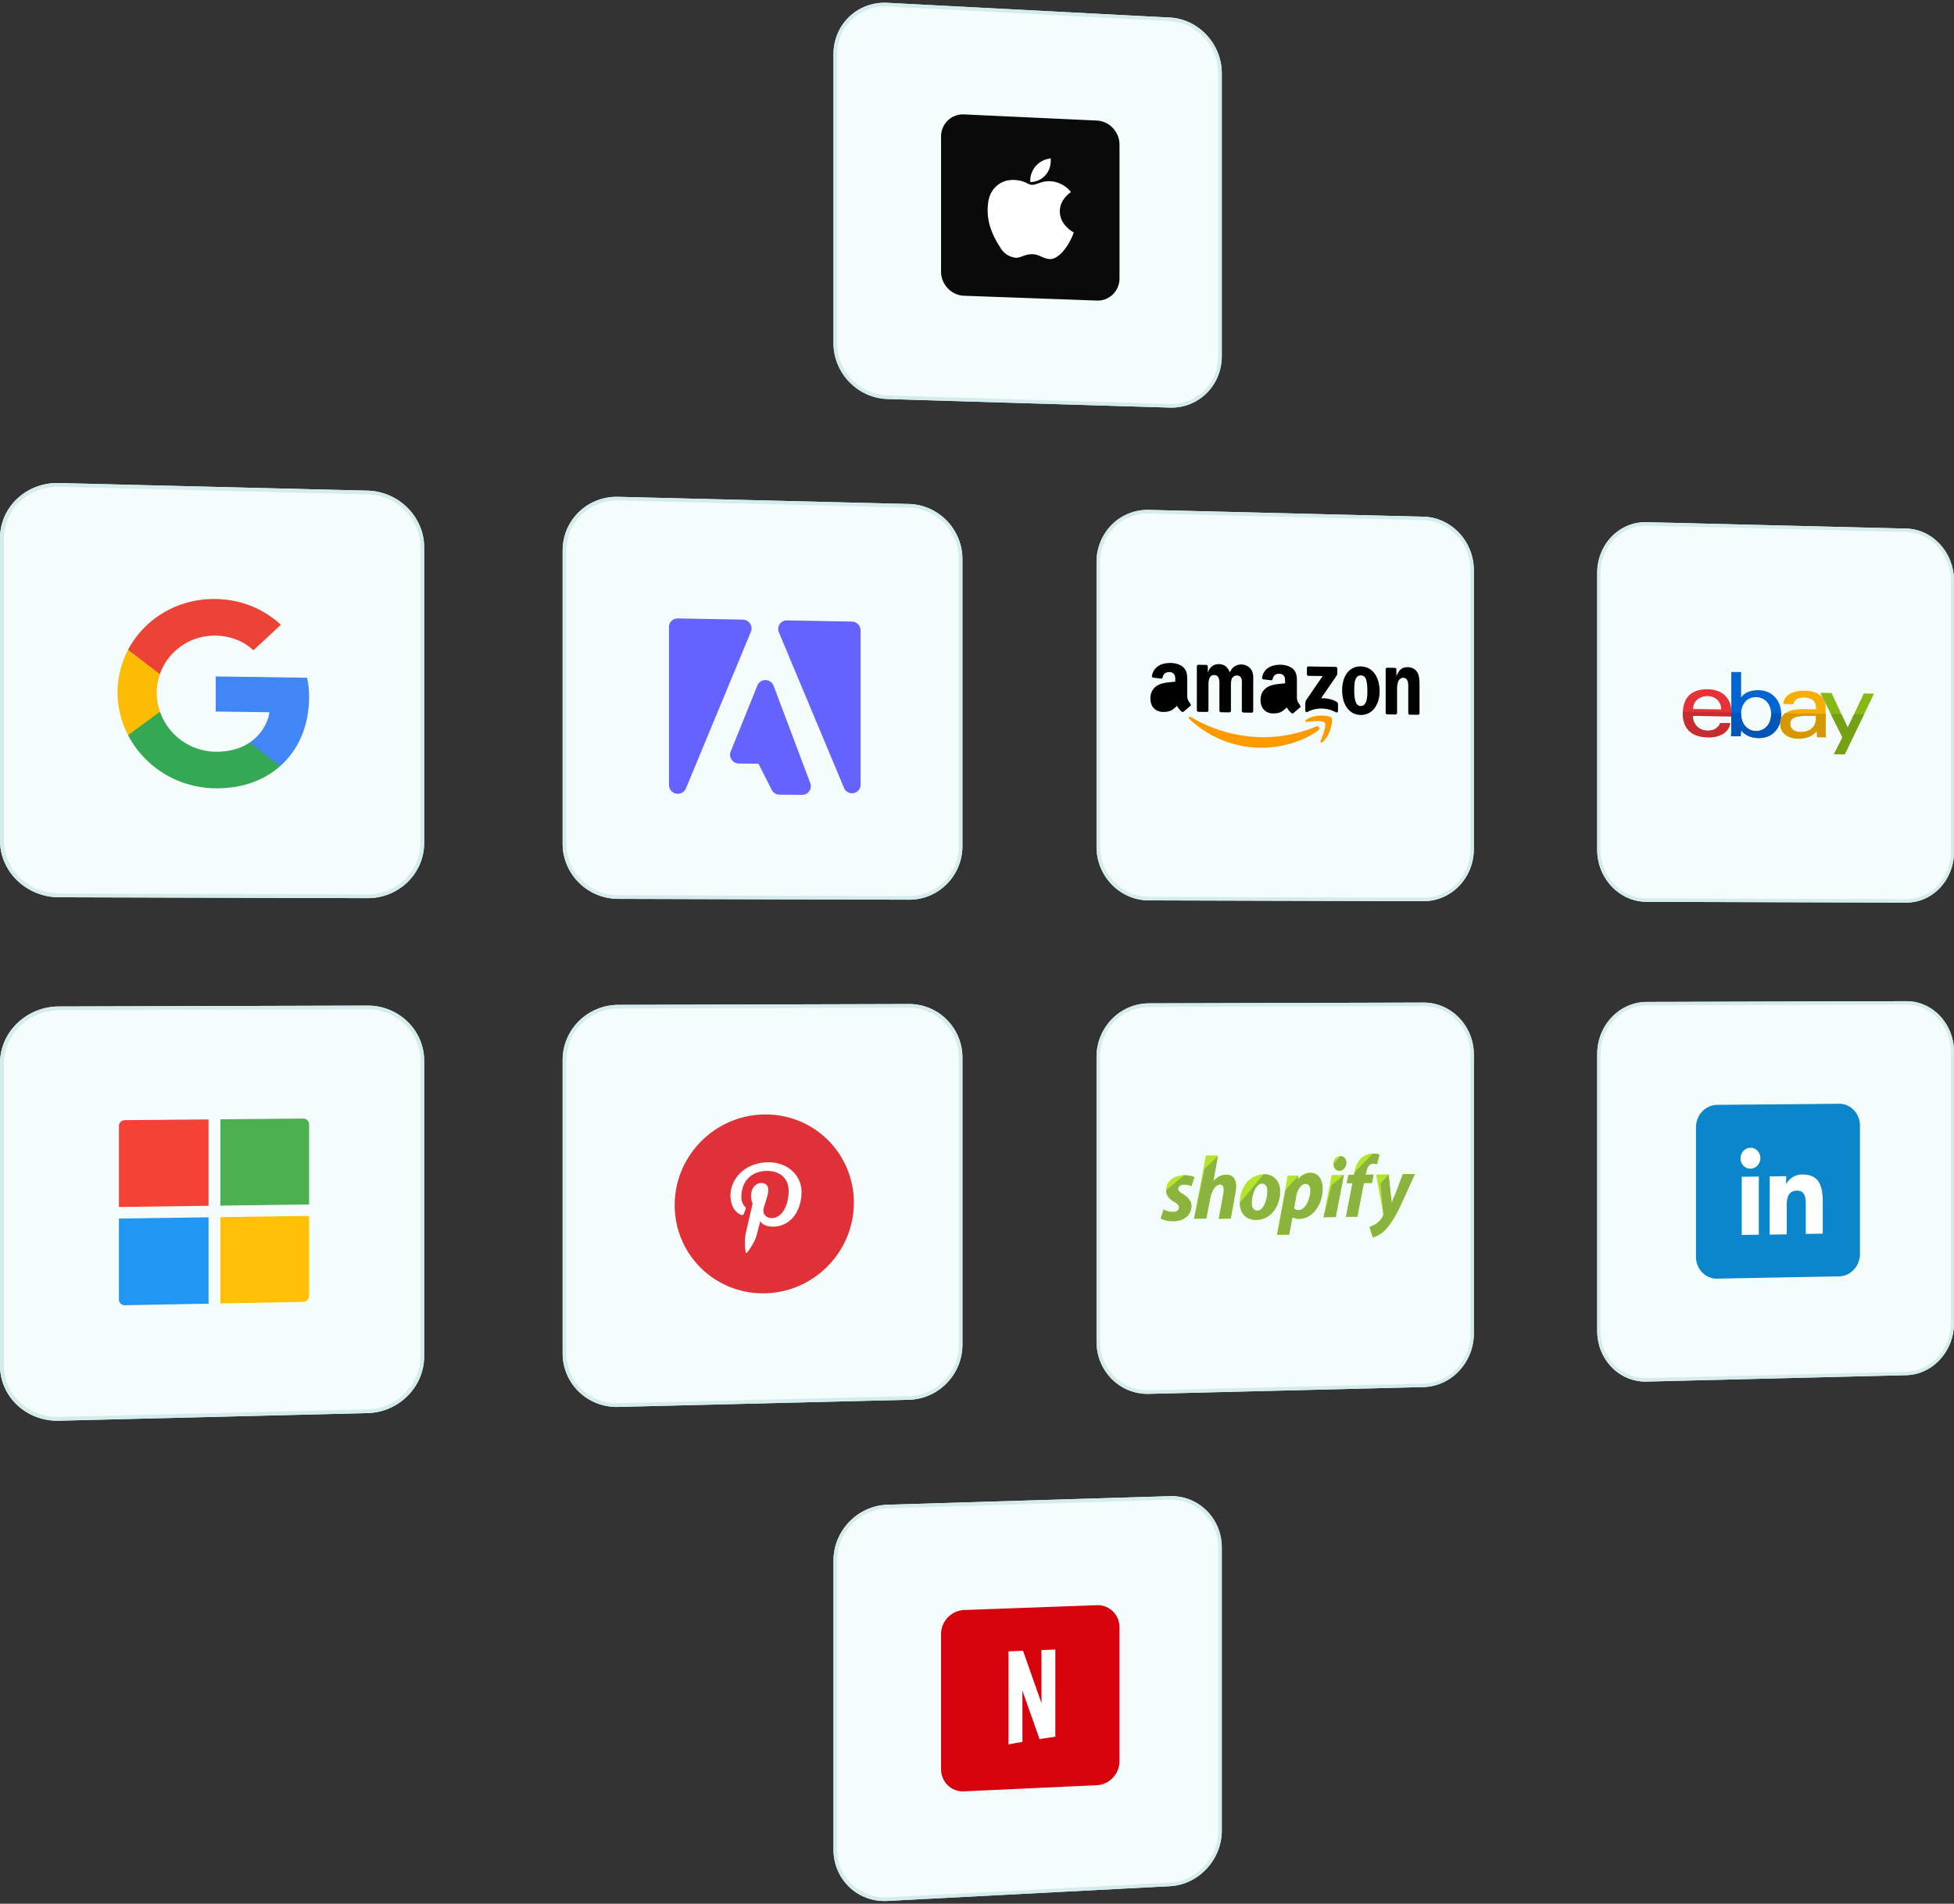 <svg xmlns="http://www.w3.org/2000/svg" id="Group_116017" data-name="Group 116017" width="546.796" height="532.729" viewBox="0 0 546.796 532.729"><rect x="0" y="0" width="546.796" height="532.729" fill="#333333" stroke="none"/><g id="Group_116009" data-name="Group 116009" transform="translate(233.24)"><g id="Rectangle_60608" data-name="Rectangle 60608" fill="#f5fcfc"><path d="M15.094.787,94.114,4.91a14.761,14.761,0,0,1,5.671,1.464A15.643,15.643,0,0,1,104.407,9.8a15.957,15.957,0,0,1,3.111,4.878,15.522,15.522,0,0,1,1.14,5.834V99.658a14.816,14.816,0,0,1-1.14,5.74,14.263,14.263,0,0,1-3.111,4.621,13.926,13.926,0,0,1-10.293,4.038l-79.02-2.4a15.253,15.253,0,0,1-5.865-1.368,15.876,15.876,0,0,1-8.04-8.314A15.422,15.422,0,0,1,0,96.033V15.163A14.7,14.7,0,0,1,1.189,9.321a14.114,14.114,0,0,1,8.04-7.65A14.576,14.576,0,0,1,15.094.787Z" stroke="none"></path><path d="M 94.114 113.064 C 95.023 113.092 95.918 113.029 96.789 112.879 C 97.66 112.729 98.508 112.493 99.321 112.174 C 100.135 111.855 100.915 111.453 101.652 110.972 C 102.388 110.491 103.082 109.931 103.722 109.297 C 104.363 108.662 104.931 107.972 105.423 107.235 C 105.915 106.499 106.331 105.716 106.667 104.897 C 107.003 104.078 107.259 103.223 107.431 102.341 C 107.603 101.459 107.691 100.551 107.691 99.625 L 107.691 20.461 C 107.691 19.536 107.603 18.621 107.431 17.725 C 107.259 16.829 107.003 15.952 106.667 15.105 C 106.331 14.259 105.915 13.441 105.423 12.664 C 104.931 11.887 104.363 11.15 103.722 10.462 C 103.082 9.775 102.388 9.158 101.652 8.616 C 100.915 8.075 100.135 7.608 99.321 7.222 C 98.508 6.836 97.66 6.529 96.789 6.308 C 95.918 6.086 95.023 5.949 94.114 5.902 L 15.094 1.795 C 14.156 1.747 13.232 1.79 12.331 1.923 C 11.43 2.055 10.553 2.277 9.71 2.584 C 8.867 2.89 8.058 3.283 7.294 3.756 C 6.529 4.23 5.808 4.786 5.143 5.419 C 4.477 6.053 3.885 6.745 3.373 7.487 C 2.861 8.228 2.427 9.019 2.077 9.849 C 1.727 10.678 1.46 11.547 1.28 12.444 C 1.101 13.342 1.009 14.268 1.009 15.213 L 1.009 96.067 C 1.009 97.011 1.101 97.945 1.28 98.857 C 1.46 99.77 1.727 100.66 2.077 101.519 C 2.427 102.377 2.861 103.204 3.373 103.988 C 3.885 104.771 4.477 105.513 5.143 106.201 C 5.808 106.89 6.529 107.505 7.294 108.042 C 8.058 108.579 8.867 109.038 9.71 109.414 C 10.553 109.79 11.43 110.084 12.331 110.291 C 13.232 110.498 14.156 110.618 15.094 110.647 L 94.114 113.064 M 94.114 114.056 L 15.094 111.655 C 13.016 111.591 11.034 111.108 9.23 110.287 C 7.424 109.466 5.797 108.306 4.43 106.893 C 3.063 105.479 1.955 103.811 1.189 101.973 C 0.424 100.135 3.771779120143037e-06 98.126 3.771779120143037e-06 96.033 L 3.771779120143037e-06 15.163 C 3.771779120143037e-06 13.069 0.424 11.096 1.189 9.321 C 1.955 7.546 3.063 5.969 4.43 4.668 C 5.797 3.368 7.424 2.343 9.23 1.671 C 11.034 0.999 13.016 0.679 15.094 0.787 L 94.114 4.91 C 96.127 5.015 98.044 5.531 99.785 6.374 C 101.526 7.216 103.092 8.385 104.407 9.797 C 105.721 11.208 106.784 12.862 107.518 14.675 C 108.252 16.487 108.658 18.46 108.658 20.509 L 108.658 99.658 C 108.658 101.707 108.252 103.646 107.518 105.397 C 106.784 107.15 105.721 108.716 104.407 110.019 C 103.092 111.322 101.526 112.361 99.785 113.06 C 98.044 113.759 96.127 114.117 94.114 114.056 Z" stroke="none" fill="#d4edec"></path></g><g id="Layer_2" data-name="Layer 2" transform="translate(30.1 31.718)"><g id="Layer_1" data-name="Layer 1"><path id="Rectangle_68277" data-name="Rectangle 68277" d="M6.455.3,43.589,2.015a6.43,6.43,0,0,1,2.472.621,6.771,6.771,0,0,1,2.016,1.475,6.881,6.881,0,0,1,1.359,2.112,6.694,6.694,0,0,1,.5,2.532V46.17a6.388,6.388,0,0,1-.5,2.491,6.149,6.149,0,0,1-1.359,2,6.041,6.041,0,0,1-2.016,1.309,6.121,6.121,0,0,1-2.472.418L6.455,51.043a6.53,6.53,0,0,1-2.511-.6,6.856,6.856,0,0,1-3.437-3.59A6.674,6.674,0,0,1,0,44.3V6.512A6.365,6.365,0,0,1,.508,4,6.1,6.1,0,0,1,3.944.694,6.231,6.231,0,0,1,6.455.3Z" fill="#0a0a0a"></path><g id="Layer_2-2" data-name="Layer 2" transform="translate(13.038 12.295)"><g id="Layer_1-2" data-name="Layer 1" transform="translate(0 0)"><path id="Path_195822" data-name="Path 195822" d="M23.936,15.515a16.33,16.33,0,0,1-1.134,2.4,15.555,15.555,0,0,1-1.688,2.418,7.747,7.747,0,0,1-2.051,1.751,3.114,3.114,0,0,1-2.223.392,9.146,9.146,0,0,1-1.373-.447c-.412-.167-.792-.34-1.179-.487a5.592,5.592,0,0,0-1.226-.33,5.154,5.154,0,0,0-1.513.023,7.143,7.143,0,0,0-1.054.238c-.3.093-.569.2-.824.292s-.5.189-.764.262a4.21,4.21,0,0,1-.873.148,5.453,5.453,0,0,1-1.417-.291,5.624,5.624,0,0,1-1.286-.643A5.757,5.757,0,0,1,3.41,19.067q-.3-.45-.586-.915t-.539-.942q-.258-.478-.491-.968t-.442-.991a16.107,16.107,0,0,1-.815-2.322,15.9,15.9,0,0,1-.447-2.394A15.626,15.626,0,0,1,.018,8.113a15.321,15.321,0,0,1,.305-2.4,7.154,7.154,0,0,1,.67-1.739A6.988,6.988,0,0,1,2.064,2.5,6.921,6.921,0,0,1,5.162.62,8.475,8.475,0,0,1,6.814.394a8.67,8.67,0,0,1,1.661.1A8.881,8.881,0,0,1,10.1.9a9.078,9.078,0,0,1,1.544.722,2.494,2.494,0,0,0,.765.131,3.1,3.1,0,0,0,.742-.088,7.832,7.832,0,0,0,.78-.234c.274-.094.564-.2.882-.307A7.315,7.315,0,0,1,17.137.741a7.6,7.6,0,0,1,2.3.35,7.893,7.893,0,0,1,2.12,1.035,8.08,8.08,0,0,1,1.771,1.667,7.492,7.492,0,0,0-2.424,2.62,5.808,5.808,0,0,0-.7,3.072,6,6,0,0,0,1.051,3.043,8.317,8.317,0,0,0,2.83,2.533.511.511,0,0,1-.005.082.377.377,0,0,1-.021.075c-.011.028-.025.063-.046.11s-.046.107-.079.187Z" transform="translate(0 5.953)" fill="#fff"></path><path id="Path_195823" data-name="Path 195823" d="M5.708.251q.011.147.016.293T5.73.838q0,.146-.005.293t-.016.292A6.013,6.013,0,0,1,5.172,3.58,5.8,5.8,0,0,1,3.944,5.318,5.724,5.724,0,0,1,2.176,6.488,5.832,5.832,0,0,1,.02,6.94Q.01,6.815,0,6.689t0-.25q0-.125,0-.25T.02,5.94a6.488,6.488,0,0,1,.556-2A6.275,6.275,0,0,1,1.7,2.276,6.188,6.188,0,0,1,5.216.4Z" transform="translate(11.928 0)" fill="#fff"></path></g></g></g></g></g><g id="Group_115998" data-name="Group 115998" transform="translate(157.445 138.643)"><g id="Rectangle_68279" data-name="Rectangle 68279" fill="#f5fcfc"><path d="M15.545.383,96.9,2.389a15.094,15.094,0,0,1,5.838,1.329,15.587,15.587,0,0,1,7.959,8.209,15.316,15.316,0,0,1,1.173,5.887v80.3a15.008,15.008,0,0,1-4.376,10.63A14.837,14.837,0,0,1,96.9,113.125l-81.357-.234a15.612,15.612,0,0,1-14.32-9.437,15.212,15.212,0,0,1-1.225-6V15.388A14.962,14.962,0,0,1,9.505,1.441,15.407,15.407,0,0,1,15.545.383Z" stroke="none"></path><path d="M 96.903 112.118 C 97.838 112.121 98.76 112.032 99.656 111.856 C 100.553 111.68 101.425 111.416 102.263 111.07 C 103.1 110.723 103.903 110.294 104.661 109.786 C 105.419 109.277 106.133 108.69 106.792 108.029 C 107.451 107.367 108.036 106.651 108.543 105.889 C 109.049 105.129 109.478 104.323 109.823 103.482 C 110.169 102.642 110.433 101.767 110.61 100.868 C 110.787 99.969 110.878 99.045 110.878 98.106 L 110.878 17.792 C 110.878 16.853 110.787 15.927 110.61 15.023 C 110.433 14.118 110.169 13.236 109.823 12.386 C 109.478 11.537 109.049 10.719 108.543 9.944 C 108.036 9.169 107.451 8.437 106.792 7.757 C 106.133 7.077 105.419 6.47 104.661 5.941 C 103.903 5.412 103.1 4.96 102.263 4.591 C 101.425 4.221 100.553 3.934 99.656 3.733 C 98.76 3.532 97.838 3.418 96.903 3.395 L 15.545 1.406 C 14.579 1.382 13.627 1.452 12.7 1.612 C 11.772 1.771 10.869 2.02 10.001 2.354 C 9.132 2.689 8.299 3.109 7.512 3.611 C 6.724 4.113 5.982 4.697 5.296 5.358 C 4.611 6.019 4.002 6.738 3.474 7.505 C 2.946 8.272 2.5 9.086 2.139 9.938 C 1.778 10.789 1.503 11.678 1.319 12.594 C 1.134 13.509 1.039 14.452 1.039 15.411 L 1.039 97.465 C 1.039 98.423 1.134 99.368 1.319 100.289 C 1.503 101.21 1.778 102.106 2.139 102.968 C 2.5 103.829 2.946 104.656 3.474 105.437 C 4.002 106.218 4.611 106.954 5.296 107.635 C 5.982 108.315 6.724 108.919 7.512 109.442 C 8.299 109.966 9.132 110.409 10.001 110.767 C 10.869 111.126 11.772 111.4 12.7 111.585 C 13.627 111.769 14.579 111.865 15.545 111.868 L 96.903 112.118 M 96.903 113.125 L 15.545 112.891 C 13.404 112.885 11.363 112.45 9.505 111.667 C 7.646 110.884 5.971 109.753 4.563 108.357 C 3.154 106.96 2.014 105.298 1.225 103.454 C 0.436 101.609 3.88459193345625e-06 99.583 3.88459193345625e-06 97.458 L 3.88459193345625e-06 15.388 C 3.88459193345625e-06 13.264 0.436 11.249 1.225 9.426 C 2.014 7.604 3.154 5.974 4.563 4.616 C 5.971 3.258 7.646 2.173 9.505 1.441 C 11.363 0.71 13.404 0.33 15.545 0.383 L 96.903 2.389 C 98.975 2.44 100.947 2.91 102.74 3.718 C 104.532 4.524 106.144 5.667 107.497 7.063 C 108.85 8.459 109.944 10.107 110.7 11.926 C 111.455 13.745 111.873 15.735 111.873 17.813 L 111.873 98.112 C 111.873 100.191 111.455 102.169 110.7 103.967 C 109.944 105.765 108.85 107.384 107.497 108.742 C 106.144 110.1 104.532 111.199 102.74 111.956 C 100.947 112.714 98.975 113.131 96.903 113.125 Z" stroke="none" fill="#d4edec"></path></g><g id="Layer_2-3" data-name="Layer 2" transform="translate(29.762 34.369)"><g id="Layer_1-3" data-name="Layer 1" transform="translate(0 0)"><path id="cad31ffb6d0c970dc809bfe1f347f82b" d="M2.462,49.112A2.479,2.479,0,0,1,.186,47.584,2.436,2.436,0,0,1,0,46.646V2.444A2.394,2.394,0,0,1,1.5.219,2.444,2.444,0,0,1,2.462.045l18.2.33a2.467,2.467,0,0,1,.6.085,2.5,2.5,0,0,1,1.7,1.571,2.456,2.456,0,0,1,.13.578,2.425,2.425,0,0,1-.013.59,2.4,2.4,0,0,1-.158.575L4.736,47.615a2.413,2.413,0,0,1-.905,1.093,2.452,2.452,0,0,1-1.37.4Zm34.808.3-6.353-.055a2.461,2.461,0,0,1-2.169-1.346L25.039,40.7l-5.5-.057a2.469,2.469,0,0,1-2.431-2.2,2.415,2.415,0,0,1,.162-1.164l7.472-18.488a2.389,2.389,0,0,1,1.541-1.4A2.424,2.424,0,0,1,27,17.3h.024a2.456,2.456,0,0,1,.726.128A2.483,2.483,0,0,1,29.281,18.9l10.257,27.24a2.433,2.433,0,0,1,.139,1.153,2.4,2.4,0,0,1-2.408,2.112ZM51.2,48.969a2.423,2.423,0,0,1-1.336-.417,2.446,2.446,0,0,1-.889-1.087L30.747,3.927a2.459,2.459,0,0,1-.162-.581,2.43,2.43,0,0,1-.016-.592,2.4,2.4,0,0,1,.127-.576,2.375,2.375,0,0,1,1.7-1.518,2.418,2.418,0,0,1,.6-.064L51.2.928a2.427,2.427,0,0,1,.939.207,2.488,2.488,0,0,1,1.284,1.311,2.443,2.443,0,0,1,.19.945V46.571a2.395,2.395,0,0,1-1.157,2.056,2.384,2.384,0,0,1-.777.3l-.119.02-.119.014-.12.008Z" transform="translate(0)" fill="#6563ff"></path></g></g></g><g id="Group_115987" data-name="Group 115987" transform="translate(0 134.761)"><g id="Rectangle_60608-2" data-name="Rectangle 60608" fill="#f5fcfc"><path d="M16.5.407l86.32,2.128a16.423,16.423,0,0,1,11.235,4.822,16.032,16.032,0,0,1,3.4,5.01,15.384,15.384,0,0,1,1.244,6.063v82.684a15.138,15.138,0,0,1-1.244,6.029,15.434,15.434,0,0,1-3.4,4.916,15.845,15.845,0,0,1-5.044,3.31,16.146,16.146,0,0,1-6.19,1.2l-86.32-.248a17.037,17.037,0,0,1-6.411-1.262,16.667,16.667,0,0,1-5.247-3.411A15.946,15.946,0,0,1,1.3,106.6,15.279,15.279,0,0,1,0,100.42V15.856A15.029,15.029,0,0,1,1.3,9.714,15.344,15.344,0,0,1,4.844,4.759a16.062,16.062,0,0,1,5.247-3.267A16.791,16.791,0,0,1,16.5.407Z" stroke="none"></path><path d="M 102.822 115.534 C 103.815 115.537 104.792 115.446 105.743 115.264 C 106.693 115.083 107.618 114.812 108.506 114.455 C 109.394 114.098 110.246 113.656 111.05 113.133 C 111.854 112.609 112.611 112.005 113.31 111.324 C 114.008 110.642 114.629 109.905 115.166 109.121 C 115.703 108.338 116.157 107.508 116.524 106.643 C 116.89 105.778 117.17 104.877 117.358 103.951 C 117.545 103.025 117.641 102.073 117.641 101.107 L 117.641 18.406 C 117.641 17.44 117.545 16.486 117.358 15.554 C 117.17 14.623 116.89 13.714 116.524 12.839 C 116.157 11.964 115.703 11.122 115.166 10.324 C 114.629 9.525 114.008 8.77 113.31 8.07 C 112.611 7.369 111.854 6.744 111.05 6.199 C 110.246 5.653 109.394 5.188 108.506 4.806 C 107.618 4.425 106.693 4.129 105.743 3.921 C 104.792 3.714 103.815 3.595 102.822 3.571 L 16.503 1.461 C 15.477 1.435 14.467 1.507 13.482 1.67 C 12.497 1.834 11.538 2.089 10.617 2.433 C 9.695 2.778 8.811 3.21 7.975 3.726 C 7.139 4.243 6.351 4.844 5.623 5.524 C 4.895 6.205 4.248 6.946 3.688 7.735 C 3.128 8.525 2.654 9.364 2.271 10.241 C 1.888 11.118 1.596 12.034 1.4 12.977 C 1.204 13.921 1.103 14.892 1.103 15.88 L 1.103 100.426 C 1.103 101.414 1.204 102.388 1.4 103.337 C 1.596 104.285 1.888 105.209 2.271 106.097 C 2.654 106.984 3.128 107.836 3.688 108.641 C 4.248 109.446 4.895 110.205 5.623 110.906 C 6.351 111.607 7.139 112.229 7.975 112.769 C 8.811 113.308 9.695 113.765 10.617 114.134 C 11.538 114.503 12.497 114.786 13.482 114.976 C 14.467 115.167 15.477 115.266 16.503 115.269 L 102.822 115.534 M 102.822 116.571 L 16.503 116.323 C 14.23 116.316 12.064 115.867 10.091 115.061 C 8.118 114.253 6.339 113.088 4.844 111.649 C 3.349 110.21 2.138 108.498 1.301 106.598 C 0.463 104.697 4.124242423131363e-06 102.609 4.124242423131363e-06 100.42 L 4.124242423131363e-06 15.856 C 4.124242423131363e-06 13.667 0.463 11.591 1.301 9.714 C 2.138 7.837 3.349 6.157 4.844 4.759 C 6.339 3.362 8.118 2.245 10.091 1.492 C 12.064 0.74 14.23 0.351 16.503 0.407 L 102.822 2.534 C 105.02 2.589 107.112 3.075 109.013 3.908 C 110.913 4.74 112.622 5.918 114.057 7.356 C 115.491 8.794 116.651 10.492 117.453 12.366 C 118.254 14.239 118.697 16.288 118.697 18.429 L 118.697 101.113 C 118.697 103.253 118.254 105.29 117.453 107.142 C 116.651 108.993 115.491 110.66 114.057 112.058 C 112.622 113.457 110.913 114.588 109.013 115.368 C 107.112 116.148 105.02 116.577 102.822 116.571 Z" stroke="none" fill="#d4edec"></path></g><g id="d56a83daff855ba754852b04aa0f3926" transform="translate(32.891 32.408)"><path id="Path_195693" data-name="Path 195693" d="M26.114,5.769c0-.542-.011-1.047-.034-1.526s-.058-.931-.1-1.368-.106-.856-.178-1.27S25.641.785,25.543.373L0,0V9.829l15.023.191a9.869,9.869,0,0,1-.486,2.014,12.534,12.534,0,0,1-1.047,2.241,13.172,13.172,0,0,1-1.671,2.24A13.228,13.228,0,0,1,9.46,18.526l-.051.328,8.074,6.16.558.06a22.813,22.813,0,0,0,3.425-3.81A23.7,23.7,0,0,0,24,16.722a26.1,26.1,0,0,0,1.573-5.192,30.121,30.121,0,0,0,.54-5.76" transform="translate(27.48 22.117)" fill="#4285f4"></path><path id="Path_195694" data-name="Path 195694" d="M24.535,21.557a31.865,31.865,0,0,0,5.3-.385,27.427,27.427,0,0,0,4.8-1.209A24.552,24.552,0,0,0,38.9,17.993a23.066,23.066,0,0,0,3.677-2.672L34,8.774a14.01,14.01,0,0,1-1.876,1.049,15.1,15.1,0,0,1-2.19.813,17.174,17.174,0,0,1-2.522.517,20.555,20.555,0,0,1-2.872.164,16.69,16.69,0,0,1-5.177-.877A16.733,16.733,0,0,1,14.851,8.1a16.76,16.76,0,0,1-3.565-3.532A16.328,16.328,0,0,1,8.937.113L8.615.136.111,6.384,0,6.681a27.1,27.1,0,0,0,4.245,6A27.835,27.835,0,0,0,9.96,17.366a28.015,28.015,0,0,0,6.869,3.059,28.308,28.308,0,0,0,7.706,1.132" transform="translate(2.945 31.87)" fill="#34a853"></path><path id="Path_195695" data-name="Path 195695" d="M11.882,17.5q-.218-.623-.388-1.266t-.288-1.3q-.117-.66-.179-1.335t-.062-1.361q0-.686.061-1.36T11.2,9.54q.115-.657.279-1.3t.37-1.255l-.015-.352L3.227.051,2.945.176A26.28,26.28,0,0,0,1.7,2.942,25.7,25.7,0,0,0,.771,5.861,25.517,25.517,0,0,0,.2,15.252,25.762,25.762,0,0,0,.771,18.32,26.308,26.308,0,0,0,1.7,21.264a27.1,27.1,0,0,0,1.249,2.8L11.882,17.5" transform="translate(0 14.487)" fill="#fbbc05"></path><path id="Path_195696" data-name="Path 195696" d="M24.535,10.7a17.029,17.029,0,0,1,3.537.423A15.591,15.591,0,0,1,31,12.1a15.291,15.291,0,0,1,2.331,1.308,15.131,15.131,0,0,1,1.756,1.4l7.673-7.15a27.6,27.6,0,0,0-3.795-2.934,26.546,26.546,0,0,0-4.314-2.24,26.98,26.98,0,0,0-4.815-1.454,29.279,29.279,0,0,0-5.3-.575,28.007,28.007,0,0,0-7.706.921A27.2,27.2,0,0,0,9.96,4.251,26.746,26.746,0,0,0,4.245,8.778,26.077,26.077,0,0,0,0,14.664l8.907,6.812a15.924,15.924,0,0,1,2.367-4.39,16.219,16.219,0,0,1,8.084-5.651,16.489,16.489,0,0,1,5.178-.736" transform="translate(2.945)" fill="#eb4335"></path></g></g><g id="Group_115994" data-name="Group 115994" transform="translate(0 281.35)"><g id="Rectangle_60608-3" data-name="Rectangle 60608" fill="#f5fcfc"><path d="M16.5.294l86.32-.248a16.146,16.146,0,0,1,6.19,1.2,15.846,15.846,0,0,1,5.044,3.31,15.434,15.434,0,0,1,3.4,4.916A15.138,15.138,0,0,1,118.7,15.5V98.187a15.384,15.384,0,0,1-1.244,6.063,16.032,16.032,0,0,1-3.4,5.01,16.423,16.423,0,0,1-11.235,4.822L16.5,116.21a16.791,16.791,0,0,1-6.411-1.086,16.062,16.062,0,0,1-5.247-3.267A15.344,15.344,0,0,1,1.3,106.9,15.029,15.029,0,0,1,0,100.761V16.2a15.279,15.279,0,0,1,1.3-6.178A15.946,15.946,0,0,1,4.844,4.967a16.666,16.666,0,0,1,5.247-3.411A17.037,17.037,0,0,1,16.5.294Z" stroke="none"></path><path d="M 102.822 113.045 C 103.815 113.021 104.792 112.903 105.743 112.695 C 106.693 112.488 107.618 112.191 108.506 111.81 C 109.394 111.429 110.246 110.963 111.05 110.418 C 111.854 109.872 112.611 109.247 113.31 108.546 C 114.008 107.846 114.629 107.091 115.166 106.293 C 115.703 105.495 116.157 104.652 116.524 103.777 C 116.89 102.902 117.17 101.993 117.358 101.062 C 117.545 100.131 117.641 99.177 117.641 98.21 L 117.641 15.51 C 117.641 14.543 117.545 13.592 117.358 12.666 C 117.17 11.739 116.89 10.839 116.524 9.973 C 116.157 9.108 115.703 8.279 115.166 7.495 C 114.629 6.711 114.008 5.974 113.31 5.293 C 112.611 4.611 111.854 4.007 111.05 3.484 C 110.246 2.96 109.394 2.518 108.506 2.161 C 107.618 1.805 106.693 1.533 105.743 1.352 C 104.792 1.171 103.815 1.079 102.822 1.082 L 16.503 1.347 C 15.477 1.35 14.467 1.45 13.482 1.64 C 12.497 1.831 11.538 2.113 10.617 2.482 C 9.695 2.852 8.811 3.308 7.975 3.848 C 7.139 4.387 6.351 5.01 5.623 5.711 C 4.895 6.412 4.248 7.17 3.688 7.975 C 3.128 8.78 2.654 9.632 2.271 10.52 C 1.888 11.407 1.596 12.331 1.4 13.28 C 1.204 14.228 1.103 15.202 1.103 16.19 L 1.103 100.737 C 1.103 101.725 1.204 102.696 1.4 103.639 C 1.596 104.582 1.888 105.498 2.271 106.375 C 2.654 107.252 3.128 108.091 3.688 108.881 C 4.248 109.67 4.895 110.411 5.623 111.092 C 6.351 111.773 7.139 112.373 7.975 112.89 C 8.811 113.406 9.695 113.839 10.617 114.183 C 11.538 114.527 12.497 114.783 13.482 114.946 C 14.467 115.11 15.477 115.181 16.503 115.156 L 102.822 113.045 M 102.822 114.082 L 16.503 116.21 C 14.23 116.266 12.064 115.876 10.091 115.124 C 8.118 114.371 6.339 113.254 4.844 111.857 C 3.349 110.459 2.138 108.78 1.301 106.903 C 0.463 105.025 4.124242423131363e-06 102.95 4.124242423131363e-06 100.761 L 4.124242423131363e-06 16.197 C 4.124242423131363e-06 14.007 0.463 11.919 1.301 10.019 C 2.138 8.119 3.349 6.406 4.844 4.967 C 6.339 3.528 8.118 2.363 10.091 1.556 C 12.064 0.749 14.23 0.3 16.503 0.294 L 102.822 0.046 C 105.02 0.039 107.112 0.468 109.013 1.249 C 110.913 2.028 112.622 3.159 114.057 4.558 C 115.491 5.957 116.651 7.623 117.453 9.475 C 118.254 11.326 118.697 13.363 118.697 15.503 L 118.697 98.187 C 118.697 100.328 118.254 102.377 117.453 104.25 C 116.651 106.124 115.491 107.822 114.057 109.26 C 112.622 110.699 110.913 111.877 109.013 112.709 C 107.112 113.541 105.02 114.028 102.822 114.082 Z" stroke="none" fill="#d4edec"></path></g><g id="_87711483ab6be8a27c752a0321c2292b" data-name="87711483ab6be8a27c752a0321c2292b" transform="translate(33.277 31.646)"><path id="Path_195697" data-name="Path 195697" d="M0,24.374l24.809-.334V1.6A1.553,1.553,0,0,0,24.679.98a1.584,1.584,0,0,0-.353-.506A1.633,1.633,0,0,0,23.8.135a1.672,1.672,0,0,0-.641-.12L0,.221Z" transform="translate(28.401 0)" fill="#4caf50"></path><path id="Path_195698" data-name="Path 195698" d="M25.076,24.169V0L1.679.208a1.736,1.736,0,0,0-.653.133A1.707,1.707,0,0,0,.492.692a1.64,1.64,0,0,0-.36.518A1.572,1.572,0,0,0,0,1.842V24.506Z" transform="translate(0 0.25)" fill="#f44336"></path><path id="Path_195699" data-name="Path 195699" d="M25.076,0,0,.353V23.017a1.547,1.547,0,0,0,.132.628,1.578,1.578,0,0,0,.36.508,1.645,1.645,0,0,0,.534.337,1.71,1.71,0,0,0,.653.115l23.4-.436Z" transform="translate(0 27.641)" fill="#2196f3"></path><path id="Path_195700" data-name="Path 195700" d="M0,.349V24.5l23.162-.432a1.7,1.7,0,0,0,1.164-.491,1.645,1.645,0,0,0,.353-.516,1.578,1.578,0,0,0,.129-.626V0Z" transform="translate(28.401 27.245)" fill="#ffc107"></path></g></g><g id="Group_115989" data-name="Group 115989" transform="translate(306.85 142.325)"><g id="Rectangle_60608-4" data-name="Rectangle 60608" fill="#f5fcfc"><path d="M14.663.361,91.444,2.254a13.911,13.911,0,0,1,5.512,1.288,14.624,14.624,0,0,1,4.492,3.248,15.211,15.211,0,0,1,4.132,10.444V95.265a15.022,15.022,0,0,1-1.108,5.69,14.621,14.621,0,0,1-3.024,4.64,14.072,14.072,0,0,1-4.492,3.124,13.674,13.674,0,0,1-5.512,1.136l-76.781-.22a14.386,14.386,0,0,1-5.7-1.189A14.748,14.748,0,0,1,4.3,105.232,15.086,15.086,0,0,1,0,94.648v-79.7A14.915,14.915,0,0,1,1.155,9.154,14.505,14.505,0,0,1,4.3,4.479,14.128,14.128,0,0,1,14.663.361Z" stroke="none"></path><path d="M 91.444 108.877 C 92.328 108.88 93.198 108.794 94.045 108.622 C 94.891 108.451 95.714 108.195 96.505 107.858 C 97.296 107.521 98.054 107.104 98.77 106.61 C 99.486 106.116 100.16 105.545 100.783 104.902 C 101.405 104.259 101.957 103.563 102.436 102.824 C 102.914 102.084 103.318 101.301 103.645 100.484 C 103.972 99.668 104.22 98.818 104.388 97.944 C 104.555 97.07 104.64 96.172 104.64 95.26 L 104.64 17.213 C 104.64 16.301 104.555 15.401 104.388 14.522 C 104.22 13.643 103.972 12.786 103.645 11.961 C 103.318 11.135 102.914 10.341 102.436 9.588 C 101.957 8.835 101.405 8.124 100.783 7.464 C 100.16 6.804 99.486 6.215 98.77 5.701 C 98.054 5.187 97.296 4.749 96.505 4.39 C 95.714 4.032 94.891 3.753 94.045 3.559 C 93.198 3.364 92.328 3.254 91.444 3.232 L 14.663 1.355 C 13.752 1.333 12.854 1.401 11.979 1.556 C 11.104 1.712 10.252 1.954 9.433 2.28 C 8.614 2.605 7.828 3.014 7.085 3.502 C 6.342 3.99 5.642 4.557 4.996 5.2 C 4.349 5.842 3.774 6.541 3.277 7.286 C 2.779 8.031 2.358 8.823 2.017 9.65 C 1.677 10.477 1.418 11.34 1.244 12.23 C 1.069 13.119 0.98 14.034 0.98 14.966 L 0.98 94.654 C 0.98 95.585 1.069 96.503 1.244 97.397 C 1.418 98.291 1.677 99.162 2.017 99.999 C 2.358 100.835 2.779 101.638 3.277 102.397 C 3.774 103.155 4.349 103.87 4.996 104.531 C 5.642 105.191 6.342 105.778 7.085 106.286 C 7.828 106.794 8.614 107.225 9.433 107.573 C 10.252 107.921 11.104 108.187 11.979 108.366 C 12.854 108.546 13.752 108.639 14.663 108.642 L 91.444 108.877 M 91.444 109.855 L 14.663 109.635 C 12.644 109.629 10.718 109.206 8.966 108.446 C 7.212 107.686 5.632 106.587 4.304 105.232 C 2.975 103.875 1.899 102.262 1.155 100.471 C 0.411 98.68 3.663810730358819e-06 96.712 3.663810730358819e-06 94.648 L 3.663810730358819e-06 14.944 C 3.663810730358819e-06 12.881 0.411 10.925 1.155 9.154 C 1.899 7.384 2.975 5.799 4.304 4.479 C 5.632 3.16 7.212 2.106 8.966 1.393 C 10.718 0.681 12.644 0.312 14.663 0.361 L 91.444 2.254 C 93.401 2.302 95.264 2.758 96.956 3.542 C 98.648 4.324 100.17 5.434 101.448 6.789 C 102.726 8.144 103.759 9.746 104.472 11.513 C 105.186 13.28 105.58 15.213 105.58 17.233 L 105.58 95.265 C 105.58 97.285 105.186 99.208 104.472 100.955 C 103.759 102.703 102.726 104.275 101.448 105.595 C 100.17 106.916 98.648 107.983 96.956 108.719 C 95.264 109.456 93.401 109.861 91.444 109.855 Z" stroke="none" fill="#d4edec"></path></g><g id="_59c160a99cfd27259f8694d2f1396e09" data-name="59c160a99cfd27259f8694d2f1396e09" transform="translate(15.069 43.102)"><path id="Path_19" data-name="Path 19" d="M36.238,3.816a21.227,21.227,0,0,1-3.586,2.143A27.236,27.236,0,0,1,28.585,7.5a30.313,30.313,0,0,1-4.282.919,28.305,28.305,0,0,1-4.229.279A29.75,29.75,0,0,1,14.467,8.1,29.184,29.184,0,0,1,9.226,6.509a29.531,29.531,0,0,1-4.792-2.5A30.42,30.42,0,0,1,.175.692a.543.543,0,0,1-.169-.3A.342.342,0,0,1,.061.135.318.318,0,0,1,.287.007.547.547,0,0,1,.629.1a37.585,37.585,0,0,0,4.5,2.328,39.648,39.648,0,0,0,4.884,1.757,40.18,40.18,0,0,0,5.168,1.125,39.427,39.427,0,0,0,5.349.432,36.08,36.08,0,0,0,3.713-.15,38.442,38.442,0,0,0,3.809-.543A38.61,38.61,0,0,0,31.865,4.1a36.926,36.926,0,0,0,3.741-1.352.778.778,0,0,1,.51-.03.632.632,0,0,1,.349.255.533.533,0,0,1,.078.409.747.747,0,0,1-.3.432Z" transform="translate(10.746 15.118)" fill="#f90"></path><path id="Path_20" data-name="Path 20" d="M5.446,2.073a1.328,1.328,0,0,0-.83-.371,7.774,7.774,0,0,0-1.393-.084c-.514.007-1.053.042-1.552.087s-.957.1-1.306.141a.421.421,0,0,1-.25-.035A.207.207,0,0,1,0,1.664a.3.3,0,0,1,.044-.2.666.666,0,0,1,.21-.212A6.181,6.181,0,0,1,2.351.319a9.12,9.12,0,0,1,2.2-.258A8.338,8.338,0,0,1,6.363.25a1.893,1.893,0,0,1,.949.413A1.827,1.827,0,0,1,7.455,1.7a8.778,8.778,0,0,1-.323,1.843,9.835,9.835,0,0,1-.851,2.1A6.443,6.443,0,0,1,4.84,7.455a.689.689,0,0,1-.264.137.31.31,0,0,1-.21-.014.208.208,0,0,1-.111-.145.439.439,0,0,1,.032-.255c.132-.337.3-.777.481-1.259s.357-1.006.5-1.512a8.333,8.333,0,0,0,.3-1.4A1.426,1.426,0,0,0,5.446,2.073Z" transform="translate(43.355 14.744)" fill="#f90"></path><path id="Path_21" data-name="Path 21" d="M43.8,3.255V1.493a.423.423,0,0,1,0-.087.417.417,0,0,1,.022-.083.409.409,0,0,1,.038-.076.4.4,0,0,1,.053-.067.394.394,0,0,1,.066-.053.388.388,0,0,1,.239-.062l7.631.123a.429.429,0,0,1,.169.034.447.447,0,0,1,.14.094.463.463,0,0,1,.137.313V3.117a.607.607,0,0,1-.039.2,1.6,1.6,0,0,1-.112.241c-.049.089-.11.187-.181.3s-.154.23-.246.364L47.774,9.952c.368,0,.742.012,1.115.046A9.5,9.5,0,0,1,50,10.163a7.658,7.658,0,0,1,1.084.312,6.4,6.4,0,0,1,1.025.486.75.75,0,0,1,.18.142.724.724,0,0,1,.116.169.91.91,0,0,1,.066.184,1.378,1.378,0,0,1,.032.186V13.51a.493.493,0,0,1-.167.363.34.34,0,0,1-.176.081.328.328,0,0,1-.208-.046,8.291,8.291,0,0,0-1.881-.76,8.7,8.7,0,0,0-2.053-.3,8.468,8.468,0,0,0-2.1.212,7.994,7.994,0,0,0-2.019.762.312.312,0,0,1-.2.029.393.393,0,0,1-.178-.085.5.5,0,0,1-.128-.161.441.441,0,0,1-.049-.2V11.623c0-.068,0-.149,0-.24a2.448,2.448,0,0,1,.032-.3,1.844,1.844,0,0,1,.086-.325,1.54,1.54,0,0,1,.168-.329l4.583-6.678L44.245,3.7a.431.431,0,0,1-.17-.034.448.448,0,0,1-.141-.094.464.464,0,0,1-.138-.313ZM15.777,13.8l-2.347-.032a.478.478,0,0,1-.153-.045.491.491,0,0,1-.128-.09.5.5,0,0,1-.146-.28V1.028a.456.456,0,0,1,.041-.173.445.445,0,0,1,.1-.138A.431.431,0,0,1,13.457.6l2.187.035A.429.429,0,0,1,15.8.67a.444.444,0,0,1,.132.089.455.455,0,0,1,.136.291V2.658h.053a4.133,4.133,0,0,1,.517-1,2.969,2.969,0,0,1,.7-.7A2.8,2.8,0,0,1,18.2.542,3.511,3.511,0,0,1,19.214.419a3.416,3.416,0,0,1,1,.155,2.663,2.663,0,0,1,.824.436,3.217,3.217,0,0,1,.67.724,5.389,5.389,0,0,1,.537,1.02,3.6,3.6,0,0,1,.548-1,3.14,3.14,0,0,1,.765-.7,3.235,3.235,0,0,1,.919-.407A3.647,3.647,0,0,1,25.489.52a3.58,3.58,0,0,1,.744.091,3.439,3.439,0,0,1,.729.256,3.212,3.212,0,0,1,.669.434,3.15,3.15,0,0,1,.565.623,2.83,2.83,0,0,1,.4.858,4.842,4.842,0,0,1,.166.969c.027.335.03.679.027,1.023s-.013.687-.013,1.02v7.775a.457.457,0,0,1-.041.172.445.445,0,0,1-.1.138.433.433,0,0,1-.141.09.428.428,0,0,1-.171.029l-2.309-.031a.515.515,0,0,1-.167-.051.5.5,0,0,1-.135-.1.452.452,0,0,1-.09-.134.4.4,0,0,1-.033-.156V7c0-.129,0-.308.007-.51s.007-.43.007-.656,0-.451-.013-.651a3.327,3.327,0,0,0-.053-.5,1.716,1.716,0,0,0-.2-.513,1.091,1.091,0,0,0-.3-.331,1.2,1.2,0,0,0-.4-.18,2.059,2.059,0,0,0-.481-.058,1.518,1.518,0,0,0-.851.275,1.546,1.546,0,0,0-.327.309,1.579,1.579,0,0,0-.23.4,2.678,2.678,0,0,0-.134.533,6.092,6.092,0,0,0-.062.618c-.012.212-.016.428-.017.634s0,.4,0,.581v6.533a.457.457,0,0,1-.041.172.446.446,0,0,1-.1.138.435.435,0,0,1-.142.09.43.43,0,0,1-.171.029l-2.341-.031a.517.517,0,0,1-.168-.051.5.5,0,0,1-.135-.1.452.452,0,0,1-.09-.134.4.4,0,0,1-.033-.157V6.9c0-.34.013-.723.007-1.106a5.566,5.566,0,0,0-.107-1.108,1.744,1.744,0,0,0-.417-.858,1.255,1.255,0,0,0-.921-.355,1.365,1.365,0,0,0-.962.314,1.713,1.713,0,0,0-.48.825,4.929,4.929,0,0,0-.165,1.1c-.021.387-.018.78-.018,1.141V13.4a.479.479,0,0,1-.056.166.468.468,0,0,1-.107.13.455.455,0,0,1-.316.106ZM58.855,1.058a4.744,4.744,0,0,1,3.93,2.058,6.945,6.945,0,0,1,1.013,2.2,10.277,10.277,0,0,1,.344,2.709,9.034,9.034,0,0,1-.369,2.612,6.617,6.617,0,0,1-1.056,2.112,4.876,4.876,0,0,1-1.665,1.406,4.9,4.9,0,0,1-4.423-.069A4.841,4.841,0,0,1,55,12.611a6.94,6.94,0,0,1-1-2.179,10.122,10.122,0,0,1-.34-2.668A9.817,9.817,0,0,1,53.991,5.1a6.559,6.559,0,0,1,1-2.139,4.611,4.611,0,0,1,1.634-1.414,4.7,4.7,0,0,1,2.23-.488Zm0,2.513a1.338,1.338,0,0,0-1,.383,2.3,2.3,0,0,0-.542.981A6.179,6.179,0,0,0,57.09,6.2c-.036.434-.043.863-.043,1.235s0,.85.024,1.358a9.439,9.439,0,0,0,.189,1.541,3.236,3.236,0,0,0,.528,1.266,1.287,1.287,0,0,0,1.041.536,1.386,1.386,0,0,0,1.046-.411,2.465,2.465,0,0,0,.565-1.046,6.693,6.693,0,0,0,.231-1.344c.038-.46.044-.914.044-1.306,0-.257,0-.527-.013-.8s-.025-.558-.049-.839-.058-.56-.1-.83a6.66,6.66,0,0,0-.175-.775,2.231,2.231,0,0,0-.245-.554,1.4,1.4,0,0,0-.338-.373,1.322,1.322,0,0,0-.426-.213,1.9,1.9,0,0,0-.51-.072Zm9.7,10.939-2.3-.031a.5.5,0,0,1-.164-.051.493.493,0,0,1-.133-.1.448.448,0,0,1-.089-.133.4.4,0,0,1-.032-.155V1.818a.47.47,0,0,1,.05-.159.454.454,0,0,1,.1-.126.44.44,0,0,1,.135-.083.434.434,0,0,1,.16-.029l2.141.034a.437.437,0,0,1,.143.032.453.453,0,0,1,.123.075.468.468,0,0,1,.095.111.477.477,0,0,1,.057.139V3.672H68.9a5.924,5.924,0,0,1,.541-1.08,3.125,3.125,0,0,1,.673-.754,2.5,2.5,0,0,1,.848-.438,3.529,3.529,0,0,1,1.068-.131,3.727,3.727,0,0,1,.756.088,3.118,3.118,0,0,1,.722.256,2.871,2.871,0,0,1,.654.452,3.144,3.144,0,0,1,.551.675,3.241,3.241,0,0,1,.346.841,6.5,6.5,0,0,1,.178.985c.037.341.056.688.065,1.024s.009.661.009.957v7.676a.447.447,0,0,1-.052.154.432.432,0,0,1-.1.12.417.417,0,0,1-.134.076.412.412,0,0,1-.157.021l-2.292-.031a.513.513,0,0,1-.149-.046.531.531,0,0,1-.127-.086.474.474,0,0,1-.093-.116.381.381,0,0,1-.047-.135V7.551c0-.337.01-.711,0-1.082a5.22,5.22,0,0,0-.12-1.069,1.691,1.691,0,0,0-.418-.821,1.242,1.242,0,0,0-.895-.338,1.227,1.227,0,0,0-.4.062,1.382,1.382,0,0,0-.37.189,1.591,1.591,0,0,0-.317.3,1.8,1.8,0,0,0-.241.4,4.234,4.234,0,0,0-.189.56,4.789,4.789,0,0,0-.111.564c-.026.19-.042.383-.052.58s-.013.4-.013.609v6.58a.5.5,0,0,1-.053.17.483.483,0,0,1-.1.135.468.468,0,0,1-.143.089.46.46,0,0,1-.17.032ZM37.7,8.234c0,.231,0,.453,0,.67s-.015.428-.04.636a3.731,3.731,0,0,1-.124.62,3.231,3.231,0,0,1-.256.62,2.481,2.481,0,0,1-.315.451,1.976,1.976,0,0,1-.382.336,1.657,1.657,0,0,1-.437.208,1.564,1.564,0,0,1-.479.068,1.422,1.422,0,0,1-.6-.135,1.276,1.276,0,0,1-.449-.362,1.646,1.646,0,0,1-.28-.553,2.468,2.468,0,0,1-.1-.708,2.339,2.339,0,0,1,.3-1.233,1.953,1.953,0,0,1,.794-.724,3.587,3.587,0,0,1,1.111-.337A7.676,7.676,0,0,1,37.7,7.719ZM40.051,14.1a.464.464,0,0,1-.415.1.476.476,0,0,1-.14-.058c-.191-.165-.345-.31-.474-.443a4.464,4.464,0,0,1-.328-.378c-.094-.122-.177-.242-.264-.372s-.175-.268-.281-.426a8.071,8.071,0,0,1-.9.82,4.245,4.245,0,0,1-.874.523,3.861,3.861,0,0,1-.944.273,6.432,6.432,0,0,1-1.113.07,3.962,3.962,0,0,1-1.372-.252,3.158,3.158,0,0,1-1.11-.715,3.257,3.257,0,0,1-.743-1.174,4.634,4.634,0,0,1-.271-1.629A4.732,4.732,0,0,1,31,9.1a3.817,3.817,0,0,1,1.3-1.937,4.438,4.438,0,0,1,1-.6,6.261,6.261,0,0,1,1.033-.334c.366-.087.749-.154,1.134-.207s.773-.094,1.148-.131.739-.068,1.076-.1v-.3c0-.142,0-.292,0-.443s0-.3-.019-.456a2.274,2.274,0,0,0-.084-.442,1.422,1.422,0,0,0-.19-.4,1.291,1.291,0,0,0-.258-.285,1.484,1.484,0,0,0-.32-.2,1.728,1.728,0,0,0-.355-.118,1.833,1.833,0,0,0-.362-.042,2.33,2.33,0,0,0-.647.077,1.8,1.8,0,0,0-.56.257,1.561,1.561,0,0,0-.426.442,1.783,1.783,0,0,0-.245.634.893.893,0,0,1-.055.159.63.63,0,0,1-.084.138.386.386,0,0,1-.114.1.291.291,0,0,1-.144.035L31.59,4.667a.7.7,0,0,1-.139-.059.474.474,0,0,1-.122-.1.357.357,0,0,1-.077-.143.44.44,0,0,1-.005-.195,4.312,4.312,0,0,1,.726-1.754A3.913,3.913,0,0,1,33.218,1.31,5.321,5.321,0,0,1,34.782.737,7.7,7.7,0,0,1,36.459.588a6.848,6.848,0,0,1,.9.075,6.25,6.25,0,0,1,.944.216,4.777,4.777,0,0,1,.9.383,3.427,3.427,0,0,1,.768.576,3.04,3.04,0,0,1,.64.891,3.756,3.756,0,0,1,.3,1A7.713,7.713,0,0,1,41,4.822c.008.376,0,.762,0,1.155V9.692a3.25,3.25,0,0,0,.077.73,2.653,2.653,0,0,0,.2.569,4,4,0,0,0,.28.478c.1.152.209.3.314.459a.733.733,0,0,1,.093.171.542.542,0,0,1,.036.173.36.36,0,0,1-.028.157.3.3,0,0,1-.1.123c-.125.1-.272.222-.429.354s-.324.276-.491.42l-.486.42c-.154.133-.3.255-.415.355ZM6.992,7.786c0,.232,0,.456,0,.674s-.015.43-.041.64a3.734,3.734,0,0,1-.126.623,3.24,3.24,0,0,1-.259.624,2.5,2.5,0,0,1-.319.454,2,2,0,0,1-.387.338,1.681,1.681,0,0,1-.442.209,1.593,1.593,0,0,1-.485.068,1.448,1.448,0,0,1-.61-.136,1.29,1.29,0,0,1-.454-.364,1.653,1.653,0,0,1-.284-.556,2.469,2.469,0,0,1-.1-.713,2.342,2.342,0,0,1,.307-1.24,1.972,1.972,0,0,1,.8-.728A3.648,3.648,0,0,1,5.722,7.34a7.818,7.818,0,0,1,1.27-.073Zm2.353,5.9a.472.472,0,0,1-.42.1.483.483,0,0,1-.141-.058c-.194-.166-.349-.312-.48-.446a4.5,4.5,0,0,1-.332-.38c-.1-.122-.18-.244-.267-.374s-.178-.27-.285-.428a8.153,8.153,0,0,1-.915.825,4.3,4.3,0,0,1-.885.526,3.927,3.927,0,0,1-.955.274,6.551,6.551,0,0,1-1.127.07,4.034,4.034,0,0,1-1.389-.254,3.2,3.2,0,0,1-1.123-.719,3.275,3.275,0,0,1-.752-1.181A4.637,4.637,0,0,1,0,10.008,4.733,4.733,0,0,1,.187,8.657,3.84,3.84,0,0,1,1.5,6.708a4.5,4.5,0,0,1,1.016-.6,6.366,6.366,0,0,1,1.045-.336c.37-.088.758-.155,1.148-.209s.782-.095,1.162-.131.748-.069,1.089-.1v-.3c0-.143,0-.293,0-.446s0-.307-.02-.459a2.276,2.276,0,0,0-.085-.445,1.428,1.428,0,0,0-.193-.4,1.3,1.3,0,0,0-.261-.287,1.5,1.5,0,0,0-.324-.2,1.757,1.757,0,0,0-.359-.119,1.867,1.867,0,0,0-.367-.042,2.373,2.373,0,0,0-.655.078,1.832,1.832,0,0,0-.567.258,1.575,1.575,0,0,0-.431.445,1.787,1.787,0,0,0-.248.637A.9.9,0,0,1,3.4,4.2a.634.634,0,0,1-.085.139.391.391,0,0,1-.116.1.3.3,0,0,1-.146.035L.779,4.2a.709.709,0,0,1-.141-.06.479.479,0,0,1-.124-.1.359.359,0,0,1-.078-.143A.44.44,0,0,1,.43,3.7a4.324,4.324,0,0,1,.735-1.765A3.953,3.953,0,0,1,2.427.818,5.408,5.408,0,0,1,4.011.241a7.847,7.847,0,0,1,1.7-.149,6.975,6.975,0,0,1,.914.076,6.361,6.361,0,0,1,.956.217,4.853,4.853,0,0,1,.91.385,3.468,3.468,0,0,1,.777.58,3.059,3.059,0,0,1,.648.9,3.762,3.762,0,0,1,.3,1.009,7.714,7.714,0,0,1,.089,1.1c.008.378,0,.767,0,1.162V9.253a3.251,3.251,0,0,0,.078.734,2.659,2.659,0,0,0,.2.572,4.014,4.014,0,0,0,.283.481c.1.153.211.3.318.461a.737.737,0,0,1,.094.172.543.543,0,0,1,.036.174.36.36,0,0,1-.029.158.3.3,0,0,1-.1.123c-.127.1-.275.223-.434.356s-.328.278-.5.422l-.492.422c-.156.133-.3.256-.42.357Z"></path></g></g><g id="Group_116001" data-name="Group 116001" transform="translate(157.445 280.918)"><g id="Rectangle_60608-5" data-name="Rectangle 60608" fill="#f5fcfc"><path d="M15.545.276,96.9.043A14.837,14.837,0,0,1,107.5,4.426a15.008,15.008,0,0,1,4.376,10.63v80.3a15.316,15.316,0,0,1-1.173,5.887,15.587,15.587,0,0,1-7.959,8.208,15.094,15.094,0,0,1-5.838,1.329l-81.357,2.005a15.407,15.407,0,0,1-6.04-1.058,15.084,15.084,0,0,1-4.943-3.174A14.884,14.884,0,0,1,0,97.78V15.709a15.212,15.212,0,0,1,1.225-6,15.484,15.484,0,0,1,3.338-4.9A15.622,15.622,0,0,1,15.545.276Z" stroke="none"></path><path d="M 96.903 109.772 C 97.838 109.75 98.76 109.635 99.656 109.435 C 100.553 109.234 101.425 108.946 102.263 108.577 C 103.1 108.207 103.903 107.756 104.661 107.226 C 105.419 106.697 106.133 106.091 106.792 105.411 C 107.451 104.731 108.036 103.999 108.543 103.224 C 109.049 102.449 109.478 101.631 109.823 100.781 C 110.169 99.932 110.433 99.049 110.61 98.145 C 110.787 97.241 110.878 96.314 110.878 95.376 L 110.878 15.062 C 110.878 14.123 110.787 13.199 110.61 12.3 C 110.433 11.4 110.169 10.525 109.823 9.685 C 109.478 8.845 109.049 8.039 108.543 7.278 C 108.036 6.517 107.451 5.801 106.792 5.139 C 106.133 4.477 105.419 3.89 104.661 3.382 C 103.903 2.874 103.1 2.444 102.263 2.098 C 101.425 1.751 100.553 1.488 99.656 1.312 C 98.76 1.136 97.838 1.047 96.903 1.05 L 15.545 1.299 C 14.579 1.302 13.627 1.398 12.7 1.583 C 11.772 1.768 10.869 2.042 10.001 2.4 C 9.132 2.759 8.299 3.202 7.512 3.725 C 6.724 4.249 5.982 4.853 5.296 5.533 C 4.611 6.213 4.002 6.949 3.474 7.73 C 2.946 8.512 2.5 9.338 2.139 10.2 C 1.778 11.061 1.503 11.958 1.319 12.878 C 1.134 13.799 1.039 14.744 1.039 15.703 L 1.039 97.757 C 1.039 98.716 1.134 99.658 1.319 100.574 C 1.503 101.49 1.778 102.378 2.139 103.23 C 2.5 104.082 2.946 104.896 3.474 105.663 C 4.002 106.429 4.611 107.149 5.296 107.81 C 5.982 108.471 6.724 109.055 7.512 109.557 C 8.299 110.059 9.132 110.479 10.001 110.813 C 10.869 111.148 11.772 111.397 12.7 111.556 C 13.627 111.715 14.579 111.785 15.545 111.762 L 96.903 109.772 M 96.903 110.779 L 15.545 112.785 C 13.404 112.837 11.363 112.458 9.505 111.726 C 7.646 110.994 5.971 109.909 4.563 108.552 C 3.154 107.194 2.014 105.564 1.225 103.741 C 0.436 101.918 3.88459193345625e-06 99.904 3.88459193345625e-06 97.78 L 3.88459193345625e-06 15.709 C 3.88459193345625e-06 13.585 0.436 11.558 1.225 9.714 C 2.014 7.87 3.154 6.208 4.563 4.811 C 5.971 3.415 7.646 2.284 9.505 1.501 C 11.363 0.718 13.404 0.283 15.545 0.276 L 96.903 0.043 C 98.975 0.037 100.947 0.454 102.74 1.211 C 104.532 1.969 106.144 3.067 107.497 4.426 C 108.85 5.784 109.944 7.403 110.7 9.201 C 111.455 10.999 111.873 12.977 111.873 15.056 L 111.873 95.354 C 111.873 97.433 111.455 99.423 110.7 101.242 C 109.944 103.061 108.85 104.709 107.497 106.104 C 106.144 107.5 104.532 108.643 102.74 109.45 C 100.947 110.257 98.975 110.728 96.903 110.779 Z" stroke="none" fill="#d4edec"></path></g><g id="_473ada78956b49dfbb2ccc602471c74e" data-name="473ada78956b49dfbb2ccc602471c74e" transform="translate(31.359 30.725)"><path id="Ellipse_2170" data-name="Ellipse 2170" d="M25.188.221A24.616,24.616,0,0,1,50.131,24.9,25.1,25.1,0,0,1,48.18,34.62a25.63,25.63,0,0,1-13.254,13.5,25.235,25.235,0,0,1-9.738,2.144A24.672,24.672,0,0,1,7.4,43.24,24.574,24.574,0,0,1,0,25.588a25.1,25.1,0,0,1,1.988-9.81,25.631,25.631,0,0,1,13.425-13.5A25.227,25.227,0,0,1,25.188.221Z" fill="#e13138"></path><path id="Path_195763" data-name="Path 195763" d="M10.565.107A12.4,12.4,0,0,0,5.958,1a10.017,10.017,0,0,0-3.3,2.191A9.341,9.341,0,0,0,.665,6.14,8.21,8.21,0,0,0,0,9.309a8.613,8.613,0,0,0,.183,1.805A6.354,6.354,0,0,0,.741,12.7a4.7,4.7,0,0,0,.944,1.269,4.127,4.127,0,0,0,1.342.847.685.685,0,0,0,.246.051.484.484,0,0,0,.216-.047.473.473,0,0,0,.171-.142.673.673,0,0,0,.111-.234c.018-.063.05-.151.09-.252s.088-.215.136-.329.1-.228.136-.33a2.684,2.684,0,0,0,.09-.257,1.343,1.343,0,0,0,.048-.234.524.524,0,0,0-.014-.187.624.624,0,0,0-.083-.178,2.016,2.016,0,0,0-.162-.209,4.678,4.678,0,0,1-.4-.526,3.334,3.334,0,0,1-.3-.587,3.491,3.491,0,0,1-.193-.7,4.994,4.994,0,0,1-.067-.852A8.532,8.532,0,0,1,3.529,6.9a6.569,6.569,0,0,1,1.395-2.3A6.331,6.331,0,0,1,7.157,3.092a8.164,8.164,0,0,1,3-.569,7.551,7.551,0,0,1,2.628.4A5.308,5.308,0,0,1,14.7,4.09,4.959,4.959,0,0,1,15.88,5.86a6.023,6.023,0,0,1,.4,2.214,12.6,12.6,0,0,1-.337,2.95,8.847,8.847,0,0,1-.952,2.421,5.164,5.164,0,0,1-1.476,1.646,3.411,3.411,0,0,1-1.909.624,2.822,2.822,0,0,1-1.066-.184,2.2,2.2,0,0,1-.814-.542,1.89,1.89,0,0,1-.455-.836,2.227,2.227,0,0,1,.01-1.066c.11-.462.247-.933.39-1.4s.292-.931.427-1.379.257-.879.345-1.282a5.335,5.335,0,0,0,.142-1.109,2.618,2.618,0,0,0-.121-.819,1.742,1.742,0,0,0-.367-.641,1.609,1.609,0,0,0-.619-.415A2.364,2.364,0,0,0,8.6,5.9a2.476,2.476,0,0,0-1.11.278,2.826,2.826,0,0,0-.906.753,3.639,3.639,0,0,0-.611,1.153A4.767,4.767,0,0,0,5.75,9.563a5.5,5.5,0,0,0,.071.9,4.207,4.207,0,0,0,.155.639,2.9,2.9,0,0,0,.155.382,1.284,1.284,0,0,0,.071.127l-.254,1.112c-.154.675-.363,1.587-.581,2.536s-.445,1.936-.635,2.759S4.386,19.5,4.314,19.8a10.374,10.374,0,0,0-.249,1.818,16.108,16.108,0,0,0,0,1.718c.028.524.074.983.116,1.33s.08.58.09.652a.166.166,0,0,0,.049.1.188.188,0,0,0,.1.048.218.218,0,0,0,.111-.008.2.2,0,0,0,.094-.068c.035-.046.18-.225.386-.5s.476-.659.761-1.1a16.026,16.026,0,0,0,.855-1.5A9.83,9.83,0,0,0,7.3,20.592c.045-.161.133-.491.239-.9s.231-.885.35-1.344.233-.9.316-1.224l.138-.534a2.119,2.119,0,0,0,.556.644,3.517,3.517,0,0,0,.842.486,5.1,5.1,0,0,0,1.043.3,6,6,0,0,0,1.158.095,7.338,7.338,0,0,0,5.747-2.808,9.506,9.506,0,0,0,1.619-3.09,12.951,12.951,0,0,0,.575-3.915A7.6,7.6,0,0,0,19.219,5.2,8.115,8.115,0,0,0,17.337,2.57,8.885,8.885,0,0,0,14.4.756,10.465,10.465,0,0,0,10.565.107Z" transform="translate(15.606 13.499)" fill="#fff"></path></g></g><g id="Group_115990" data-name="Group 115990" transform="translate(446.955 145.778)"><g id="Rectangle_60608-6" data-name="Rectangle 60608" fill="#f5fcfc"><path d="M13.859.342l72.608,1.79A12.859,12.859,0,0,1,91.682,3.38a13.843,13.843,0,0,1,4.25,3.156,14.8,14.8,0,0,1,2.861,4.593,15.2,15.2,0,0,1,1.048,5.564V92.6a14.971,14.971,0,0,1-1.048,5.535,14.269,14.269,0,0,1-2.861,4.514,13.316,13.316,0,0,1-4.25,3.039,12.635,12.635,0,0,1-5.215,1.105l-72.608-.208a13.275,13.275,0,0,1-5.385-1.155A13.935,13.935,0,0,1,4.067,102.3a14.681,14.681,0,0,1-2.975-4.628A15.094,15.094,0,0,1,0,92.013V14.528A14.865,14.865,0,0,1,1.092,8.9,14.144,14.144,0,0,1,4.067,4.352a13.412,13.412,0,0,1,4.406-3A13.068,13.068,0,0,1,13.859.342Z" stroke="none"></path><path d="M 86.467 105.838 C 87.303 105.841 88.126 105.757 88.927 105.59 C 89.728 105.424 90.507 105.175 91.255 104.847 C 92.003 104.519 92.721 104.113 93.398 103.633 C 94.076 103.152 94.713 102.597 95.302 101.971 C 95.891 101.346 96.413 100.669 96.866 99.949 C 97.319 99.23 97.701 98.468 98.01 97.674 C 98.319 96.879 98.555 96.052 98.713 95.202 C 98.871 94.352 98.952 93.478 98.952 92.591 L 98.952 16.674 C 98.952 15.786 98.871 14.911 98.713 14.056 C 98.555 13.202 98.319 12.368 98.01 11.565 C 97.701 10.762 97.319 9.99 96.866 9.258 C 96.413 8.526 95.891 7.835 95.302 7.193 C 94.713 6.551 94.076 5.979 93.398 5.479 C 92.721 4.98 92.003 4.554 91.255 4.206 C 90.507 3.858 89.728 3.587 88.927 3.399 C 88.126 3.21 87.303 3.103 86.467 3.083 L 13.859 1.307 C 12.998 1.286 12.149 1.354 11.322 1.505 C 10.494 1.657 9.689 1.893 8.915 2.21 C 8.141 2.527 7.398 2.925 6.696 3.4 C 5.994 3.875 5.333 4.427 4.721 5.052 C 4.11 5.677 3.567 6.357 3.097 7.081 C 2.626 7.806 2.228 8.575 1.907 9.38 C 1.585 10.184 1.34 11.024 1.175 11.889 C 1.011 12.753 0.926 13.643 0.926 14.548 L 0.926 92.019 C 0.926 92.924 1.011 93.816 1.175 94.686 C 1.34 95.555 1.585 96.401 1.907 97.214 C 2.228 98.028 2.626 98.808 3.097 99.546 C 3.567 100.283 4.11 100.978 4.721 101.62 C 5.333 102.262 5.994 102.832 6.696 103.326 C 7.398 103.82 8.141 104.239 8.915 104.577 C 9.689 104.915 10.494 105.174 11.322 105.348 C 12.149 105.522 12.998 105.613 13.859 105.616 L 86.467 105.838 M 86.467 106.79 L 13.859 106.581 C 11.95 106.576 10.13 106.165 8.474 105.426 C 6.816 104.687 5.323 103.619 4.067 102.302 C 2.812 100.983 1.795 99.414 1.092 97.673 C 0.389 95.932 3.462640961515717e-06 94.019 3.462640961515717e-06 92.013 L 3.462640961515717e-06 14.528 C 3.462640961515717e-06 12.522 0.389 10.62 1.092 8.898 C 1.795 7.177 2.812 5.636 4.067 4.352 C 5.323 3.069 6.816 2.042 8.474 1.349 C 10.13 0.655 11.95 0.295 13.859 0.342 L 86.467 2.131 C 88.318 2.177 90.08 2.619 91.682 3.38 C 93.282 4.14 94.723 5.219 95.932 6.536 C 97.14 7.854 98.118 9.411 98.793 11.129 C 99.468 12.847 99.841 14.728 99.841 16.693 L 99.841 92.596 C 99.841 94.561 99.468 96.432 98.793 98.131 C 98.118 99.831 97.14 101.361 95.932 102.645 C 94.723 103.93 93.282 104.968 91.682 105.685 C 90.08 106.401 88.318 106.795 86.467 106.79 Z" stroke="none" fill="#d4edec"></path></g><g id="b59b281e0001e7c2077a377297d66c12" transform="translate(23.971 42.253)"><path id="Path_195706" data-name="Path 195706" d="M6.985.106a9.752,9.752,0,0,0-2.7.3A5.881,5.881,0,0,0,2.065,1.522,5.191,5.191,0,0,0,.556,3.606,8.49,8.49,0,0,0,0,6.83,8.541,8.541,0,0,0,.411,9.585a5.419,5.419,0,0,0,1.276,2.1,5.713,5.713,0,0,0,2.2,1.351,10.019,10.019,0,0,0,3.193.5,8.307,8.307,0,0,0,3.416-.587,4.816,4.816,0,0,0,1.851-1.361,4.34,4.34,0,0,0,.762-1.374,3.1,3.1,0,0,0,.149-.627l-2.814-.037a2.049,2.049,0,0,1-.14.337,3.059,3.059,0,0,1-.528.739,3.221,3.221,0,0,1-1.079.732,4.434,4.434,0,0,1-1.793.316,4.512,4.512,0,0,1-1.653-.324A3.869,3.869,0,0,1,3.1,9.186a4.428,4.428,0,0,1-.306-1.649l10.763.146V6.189a6.479,6.479,0,0,0-.3-1.932A5.885,5.885,0,0,0,12.2,2.295,5.545,5.545,0,0,0,10.187.758a7.951,7.951,0,0,0-3.2-.653Zm-.1,1.911A4.526,4.526,0,0,1,8.443,2.3a3.557,3.557,0,0,1,1.209.763,3.369,3.369,0,0,1,.782,1.169,4.011,4.011,0,0,1,.278,1.5l-7.856-.11A3.492,3.492,0,0,1,3.2,4.073a3.4,3.4,0,0,1,.916-1.139,4.05,4.05,0,0,1,1.291-.695,4.531,4.531,0,0,1,1.472-.223Z" transform="translate(0 4.749)" fill="#e53238"></path><path id="Path_195707" data-name="Path 195707" d="M.063,0V15.8c0,.224,0,.471-.01.715s-.014.485-.022.7-.016.4-.022.53-.01.211-.01.211l2.681.033s.006-.056.015-.154.021-.236.033-.4.024-.355.033-.555.015-.412.015-.618a2.744,2.744,0,0,0,.263.344,4.874,4.874,0,0,0,.848.76,5.824,5.824,0,0,0,1.522.768,7.393,7.393,0,0,0,2.283.369,6.645,6.645,0,0,0,2.584-.462,5.672,5.672,0,0,0,2-1.359,6.113,6.113,0,0,0,1.293-2.11,8.175,8.175,0,0,0,.03-5.316,6.383,6.383,0,0,0-1.243-2.132,5.82,5.82,0,0,0-1.99-1.452A6.771,6.771,0,0,0,7.7,5.107a7.719,7.719,0,0,0-2.339.3,5.362,5.362,0,0,0-1.508.708,4.117,4.117,0,0,0-.808.719,2.247,2.247,0,0,0-.24.329V.045L.063,0ZM7.009,7.048a4.254,4.254,0,0,1,1.739.382,3.885,3.885,0,0,1,1.322,1,4.526,4.526,0,0,1,.84,1.5,5.855,5.855,0,0,1,.295,1.876,5.7,5.7,0,0,1-.33,1.962,4.465,4.465,0,0,1-.9,1.5,3.889,3.889,0,0,1-2.949,1.27,4.2,4.2,0,0,1-1.817-.415A3.9,3.9,0,0,1,3.887,15.06a4.749,4.749,0,0,1-.809-1.53A6.035,6.035,0,0,1,3.057,10,4.659,4.659,0,0,1,3.829,8.5,3.688,3.688,0,0,1,5.139,7.433a4.129,4.129,0,0,1,1.869-.384Z" transform="translate(13.49)" fill="#0064d2"></path><path id="Path_195708" data-name="Path 195708" d="M6.907.1a9.3,9.3,0,0,0-3.331.47A4.47,4.47,0,0,0,1.768,1.732a3.457,3.457,0,0,0-.745,1.273,2.8,2.8,0,0,0-.145.814L3.7,3.86a1.411,1.411,0,0,1,.068-.3,1.992,1.992,0,0,1,.364-.653,2.3,2.3,0,0,1,.9-.645,4.179,4.179,0,0,1,1.677-.274,4.855,4.855,0,0,1,1.3.187A3.24,3.24,0,0,1,9.06,2.69a2.364,2.364,0,0,1,.7.834,2.547,2.547,0,0,1,.254,1.145v.615l-3.3-.046a14.577,14.577,0,0,0-2.9.214,6.507,6.507,0,0,0-2.1.739A3.42,3.42,0,0,0,.432,7.458,3.619,3.619,0,0,0,0,9.258a4.192,4.192,0,0,0,.381,1.8,3.724,3.724,0,0,0,1.055,1.326,4.821,4.821,0,0,0,1.6.824,7.1,7.1,0,0,0,2.008.3,8.042,8.042,0,0,0,2.479-.329,5.746,5.746,0,0,0,1.607-.772A4.531,4.531,0,0,0,10,11.63a2.51,2.51,0,0,0,.26-.356c0,.229,0,.457.011.671s.015.412.024.582.017.312.024.411.011.155.011.155l2.5.031s-.006-.07-.015-.186-.021-.278-.034-.463-.024-.392-.034-.6-.015-.41-.015-.589V5.1A5.429,5.429,0,0,0,12.2,2.615,3.928,3.928,0,0,0,10.84,1.1,5.654,5.654,0,0,0,8.968.332,10.023,10.023,0,0,0,6.907.1Zm3.1,7.029v.822a3.8,3.8,0,0,1-.155,1.033,3.657,3.657,0,0,1-.617,1.226,3.392,3.392,0,0,1-1.307,1.016,5.219,5.219,0,0,1-2.228.4,4.213,4.213,0,0,1-1.3-.2,2.515,2.515,0,0,1-.9-.513,2.039,2.039,0,0,1-.518-.74A2.321,2.321,0,0,1,2.822,9.3,1.665,1.665,0,0,1,3.345,8a3.086,3.086,0,0,1,1.47-.652,13.089,13.089,0,0,1,2.271-.22c.874-.024,1.857-.012,2.925,0Z" transform="translate(27.227 5.16)" fill="#f5af02"></path><path id="Path_195709" data-name="Path 195709" d="M0,0,3.163.047,7.691,9.729,12.2.183l2.85.043L6.84,17.221l-3-.034,2.375-4.744Z" transform="translate(38.439 5.844)" fill="#86b817"></path><path id="Path_195710" data-name="Path 195710" d="M13.553.187.007,0q0,.051,0,.1T0,.2q0,.052,0,.1T0,.414H0A8.541,8.541,0,0,0,.411,3.169a5.419,5.419,0,0,0,1.276,2.1,5.713,5.713,0,0,0,2.2,1.351,10.019,10.019,0,0,0,3.193.5A8.307,8.307,0,0,0,10.5,6.538a4.816,4.816,0,0,0,1.851-1.361A4.34,4.34,0,0,0,13.113,3.8a3.1,3.1,0,0,0,.149-.627l-2.814-.037a2.049,2.049,0,0,1-.14.337,3.059,3.059,0,0,1-.528.739A3.221,3.221,0,0,1,8.7,4.947a4.434,4.434,0,0,1-1.793.316,4.512,4.512,0,0,1-1.653-.324,3.919,3.919,0,0,1-1.3-.863,3.885,3.885,0,0,1-.854-1.3,4.428,4.428,0,0,1-.306-1.649l10.76.146V.187Z" transform="translate(0 11.164)" fill="#c72c31"></path><path id="Path_195711" data-name="Path 195711" d="M14.024.194,11.2.155q0,.038,0,.076t0,.077q0,.039,0,.077t0,.078a5.7,5.7,0,0,1-.33,1.962,4.465,4.465,0,0,1-.9,1.5,3.914,3.914,0,0,1-1.328.949,3.937,3.937,0,0,1-1.621.32A4.2,4.2,0,0,1,5.21,4.776,3.9,3.9,0,0,1,3.887,3.709a4.749,4.749,0,0,1-.809-1.53A5.927,5.927,0,0,1,2.8.374q0-.042,0-.084t0-.084q0-.042,0-.084t0-.083L.063,0V4.448c0,.224,0,.471-.01.715s-.014.485-.022.7-.016.4-.022.53S0,6.6,0,6.6l2.681.033s.006-.056.015-.154.021-.236.033-.4.024-.355.033-.555.015-.412.015-.618a2.744,2.744,0,0,0,.263.344,4.874,4.874,0,0,0,.848.76A5.825,5.825,0,0,0,5.41,6.78a7.393,7.393,0,0,0,2.283.369,6.809,6.809,0,0,0,2.133-.3,5.784,5.784,0,0,0,1.767-.907A5.73,5.73,0,0,0,12.927,4.5a6.538,6.538,0,0,0,.834-1.888q.011-.108.027-.212t.037-.2q.021-.1.047-.2t.058-.193q.024-.157.043-.317T14,1.168q.012-.164.019-.331T14.029.5q0-.038,0-.076t0-.077q0-.038,0-.077t0-.076Z" transform="translate(13.49 11.351)" fill="#0057b7"></path><path id="Path_195713" data-name="Path 195713" d="M5.7,5.256a4.213,4.213,0,0,1-1.3-.2,2.515,2.515,0,0,1-.9-.513,2.039,2.039,0,0,1-.518-.74,2.321,2.321,0,0,1-.167-.883,1.663,1.663,0,0,1,.522-1.3A3.085,3.085,0,0,1,4.814.971,13.1,13.1,0,0,1,7.086.751c.874-.024,1.858-.012,2.926,0v.822A3.817,3.817,0,0,1,9.855,2.61a3.663,3.663,0,0,1-.617,1.226A3.393,3.393,0,0,1,7.931,4.852a5.214,5.214,0,0,1-2.226.4ZM12.724.176,1.395.019a3.641,3.641,0,0,0-.4.336A3.242,3.242,0,0,0,.657.735a3.093,3.093,0,0,0-.267.422,3.184,3.184,0,0,0-.2.465q-.032.094-.058.192t-.047.2q-.021.1-.037.205T.022,2.43q-.006.055-.01.11t-.007.112q0,.056,0,.114t0,.116a4.192,4.192,0,0,0,.381,1.8A3.724,3.724,0,0,0,1.436,6.013a4.821,4.821,0,0,0,1.6.824,7.1,7.1,0,0,0,2.008.3A8.042,8.042,0,0,0,7.522,6.8a5.746,5.746,0,0,0,1.607-.772A4.531,4.531,0,0,0,10,5.253a2.509,2.509,0,0,0,.26-.356c0,.229,0,.457.011.671s.015.412.024.582.017.312.024.411.011.155.011.155l2.5.031s-.006-.07-.015-.186-.021-.278-.034-.463-.024-.392-.034-.6-.015-.41-.015-.589V.176Z" transform="translate(27.23 11.54)" fill="#d59802"></path><path id="Path_195715" data-name="Path 195715" d="M9.309.129,6.518.09,4.747,3.839,2.971.041,0,0,3.272,6.552.9,11.3l3,.034Z" transform="translate(41.383 11.735)" fill="#75a014"></path></g></g><g id="Group_115995" data-name="Group 115995" transform="translate(233.24 418.231)"><g id="Rectangle_60608-7" data-name="Rectangle 60608" fill="#f5fcfc"><path d="M15.094,2.844l79.02-2.4A13.926,13.926,0,0,1,104.407,4.48,14.264,14.264,0,0,1,107.518,9.1a14.816,14.816,0,0,1,1.14,5.74V93.989a15.522,15.522,0,0,1-1.14,5.834,15.957,15.957,0,0,1-3.111,4.878,15.643,15.643,0,0,1-4.622,3.423,14.761,14.761,0,0,1-5.671,1.464l-79.02,4.122a14.576,14.576,0,0,1-5.865-.883,14.114,14.114,0,0,1-8.04-7.65A14.7,14.7,0,0,1,0,99.335V18.465a15.422,15.422,0,0,1,1.189-5.94A15.876,15.876,0,0,1,9.23,4.211,15.253,15.253,0,0,1,15.094,2.844Z" stroke="none"></path><path d="M 94.114 108.596 C 95.023 108.549 95.918 108.412 96.789 108.191 C 97.66 107.969 98.508 107.663 99.321 107.276 C 100.135 106.89 100.915 106.424 101.652 105.882 C 102.388 105.34 103.082 104.724 103.722 104.036 C 104.363 103.349 104.931 102.611 105.423 101.834 C 105.915 101.057 106.331 100.24 106.667 99.393 C 107.003 98.546 107.259 97.67 107.431 96.774 C 107.603 95.878 107.691 94.962 107.691 94.037 L 107.691 14.873 C 107.691 13.948 107.603 13.039 107.431 12.158 C 107.259 11.276 107.003 10.42 106.667 9.601 C 106.331 8.782 105.915 8 105.423 7.263 C 104.931 6.526 104.363 5.836 103.722 5.201 C 103.082 4.567 102.388 4.007 101.652 3.526 C 100.915 3.046 100.135 2.644 99.321 2.325 C 98.508 2.005 97.66 1.769 96.789 1.619 C 95.918 1.47 95.023 1.407 94.114 1.434 L 15.094 3.852 C 14.156 3.88 13.232 4 12.331 4.207 C 11.43 4.414 10.553 4.708 9.71 5.084 C 8.867 5.461 8.058 5.92 7.294 6.456 C 6.529 6.993 5.808 7.608 5.143 8.297 C 4.477 8.985 3.885 9.727 3.373 10.511 C 2.861 11.295 2.427 12.121 2.077 12.98 C 1.727 13.838 1.46 14.729 1.28 15.641 C 1.101 16.553 1.009 17.487 1.009 18.432 L 1.009 99.286 C 1.009 100.23 1.101 101.157 1.28 102.054 C 1.46 102.951 1.727 103.82 2.077 104.65 C 2.427 105.479 2.861 106.27 3.373 107.012 C 3.885 107.753 4.477 108.446 5.143 109.079 C 5.808 109.713 6.529 110.268 7.294 110.742 C 8.058 111.216 8.867 111.608 9.71 111.915 C 10.553 112.221 11.43 112.443 12.331 112.575 C 13.232 112.708 14.156 112.752 15.094 112.703 L 94.114 108.596 M 94.114 109.589 L 15.094 113.711 C 13.016 113.819 11.034 113.499 9.23 112.827 C 7.424 112.155 5.797 111.13 4.43 109.83 C 3.063 108.529 1.955 106.952 1.189 105.177 C 0.424 103.402 3.771779120143037e-06 101.429 3.771779120143037e-06 99.335 L 3.771779120143037e-06 18.465 C 3.771779120143037e-06 16.372 0.424 14.364 1.189 12.525 C 1.955 10.687 3.063 9.019 4.43 7.605 C 5.797 6.192 7.424 5.033 9.23 4.211 C 11.034 3.39 13.016 2.907 15.094 2.844 L 94.114 0.442 C 96.127 0.381 98.044 0.739 99.785 1.438 C 101.526 2.137 103.092 3.177 104.407 4.48 C 105.721 5.782 106.784 7.348 107.518 9.101 C 108.252 10.853 108.658 12.792 108.658 14.841 L 108.658 93.989 C 108.658 96.038 108.252 98.011 107.518 99.823 C 106.784 101.637 105.721 103.29 104.407 104.701 C 103.092 106.113 101.526 107.282 99.785 108.124 C 98.044 108.967 96.127 109.484 94.114 109.589 Z" stroke="none" fill="#d4edec"></path></g><g id="Layer_2-4" data-name="Layer 2" transform="translate(30.1 30.721)"><g id="Layer_1-4" data-name="Layer 1"><path id="Rectangle_68277-2" data-name="Rectangle 68277" d="M6.455,1.58,43.589.23a6.12,6.12,0,0,1,2.472.417,6.04,6.04,0,0,1,2.016,1.309,6.148,6.148,0,0,1,1.359,2,6.388,6.388,0,0,1,.5,2.491V43.862a6.694,6.694,0,0,1-.5,2.532,6.882,6.882,0,0,1-1.359,2.112,6.772,6.772,0,0,1-2.016,1.476,6.43,6.43,0,0,1-2.472.622L6.455,52.324a6.231,6.231,0,0,1-2.511-.395A6.095,6.095,0,0,1,.508,48.623,6.365,6.365,0,0,1,0,46.112V8.326A6.674,6.674,0,0,1,.508,5.772a6.857,6.857,0,0,1,3.437-3.59A6.53,6.53,0,0,1,6.455,1.58Z" fill="#d6030c"></path><path id="Path_195739" data-name="Path 195739" d="M3.888,25.86V11.511L8.679,25.07l1.1-.172,1.1-.168,1.1-.164L13.1,24.4V0L9.22.15V14.994L4.056.35,0,.507V26.545H.026l.965-.175.965-.173.965-.17.966-.167Z" transform="translate(18.88 12.635)" fill="#fff"></path></g></g></g><g id="Group_116006" data-name="Group 116006" transform="translate(446.955 280.122)"><g id="Rectangle_60608-8" data-name="Rectangle 60608" fill="#f5fcfc"><path d="M13.859.247,86.467.039a12.635,12.635,0,0,1,5.215,1.105,13.316,13.316,0,0,1,4.25,3.039A14.269,14.269,0,0,1,98.793,8.7a14.971,14.971,0,0,1,1.048,5.535v75.9A15.2,15.2,0,0,1,98.793,95.7a14.8,14.8,0,0,1-2.861,4.593,13.843,13.843,0,0,1-4.25,3.156,12.858,12.858,0,0,1-5.215,1.249l-72.608,1.79a13.068,13.068,0,0,1-5.385-1.007,13.412,13.412,0,0,1-4.406-3A14.144,14.144,0,0,1,1.092,97.93,14.865,14.865,0,0,1,0,92.3V14.815a15.094,15.094,0,0,1,1.092-5.66A14.681,14.681,0,0,1,4.067,4.527,13.935,13.935,0,0,1,8.474,1.4,13.275,13.275,0,0,1,13.859.247Z" stroke="none"></path><path d="M 86.467 103.746 C 87.303 103.725 88.126 103.619 88.927 103.43 C 89.728 103.241 90.507 102.971 91.255 102.622 C 92.003 102.274 92.721 101.848 93.398 101.349 C 94.076 100.85 94.713 100.277 95.302 99.636 C 95.891 98.994 96.413 98.302 96.866 97.57 C 97.319 96.838 97.701 96.066 98.01 95.263 C 98.319 94.46 98.555 93.627 98.713 92.772 C 98.871 91.918 98.952 91.042 98.952 90.155 L 98.952 14.237 C 98.952 13.35 98.871 12.477 98.713 11.626 C 98.555 10.776 98.319 9.949 98.01 9.155 C 97.701 8.36 97.319 7.599 96.866 6.879 C 96.413 6.16 95.891 5.483 95.302 4.857 C 94.713 4.232 94.076 3.677 93.398 3.196 C 92.721 2.715 92.003 2.309 91.255 1.982 C 90.507 1.654 89.728 1.405 88.927 1.238 C 88.126 1.072 87.303 0.987 86.467 0.99 L 13.859 1.213 C 12.998 1.216 12.149 1.306 11.322 1.48 C 10.494 1.655 9.689 1.913 8.915 2.252 C 8.141 2.59 7.398 3.008 6.696 3.502 C 5.994 3.997 5.333 4.567 4.721 5.209 C 4.11 5.851 3.567 6.545 3.097 7.283 C 2.626 8.021 2.228 8.801 1.907 9.614 C 1.585 10.428 1.34 11.274 1.175 12.143 C 1.011 13.012 0.926 13.905 0.926 14.81 L 0.926 92.28 C 0.926 93.185 1.011 94.075 1.175 94.94 C 1.34 95.805 1.585 96.644 1.907 97.449 C 2.228 98.253 2.626 99.022 3.097 99.747 C 3.567 100.472 4.11 101.151 4.721 101.777 C 5.333 102.402 5.994 102.954 6.696 103.429 C 7.398 103.904 8.141 104.301 8.915 104.618 C 9.689 104.935 10.494 105.172 11.322 105.323 C 12.149 105.475 12.998 105.542 13.859 105.521 L 86.467 103.746 M 86.467 104.697 L 13.859 106.487 C 11.95 106.534 10.13 106.173 8.474 105.48 C 6.816 104.786 5.323 103.76 4.067 102.477 C 2.812 101.193 1.795 99.652 1.092 97.93 C 0.389 96.208 3.462640961515717e-06 94.306 3.462640961515717e-06 92.3 L 3.462640961515717e-06 14.815 C 3.462640961515717e-06 12.809 0.389 10.896 1.092 9.155 C 1.795 7.414 2.812 5.845 4.067 4.527 C 5.323 3.209 6.816 2.142 8.474 1.402 C 10.13 0.663 11.95 0.253 13.859 0.247 L 86.467 0.039 C 88.318 0.033 90.08 0.427 91.682 1.144 C 93.282 1.86 94.723 2.899 95.932 4.183 C 97.14 5.467 98.118 6.997 98.793 8.697 C 99.468 10.397 99.841 12.267 99.841 14.232 L 99.841 90.136 C 99.841 92.101 99.468 93.981 98.793 95.699 C 98.118 97.418 97.14 98.975 95.932 100.292 C 94.723 101.61 93.282 102.688 91.682 103.448 C 90.08 104.209 88.318 104.652 86.467 104.697 Z" stroke="none" fill="#d4edec"></path></g><g id="Layer_2-5" data-name="Layer 2" transform="translate(27.64 28.696)"><g id="Layer_1-5" data-name="Layer 1"><path id="Rectangle_68277-3" data-name="Rectangle 68277" d="M5.929.352l34.122-.3a5.5,5.5,0,0,1,2.272.466,5.762,5.762,0,0,1,1.854,1.309A6.149,6.149,0,0,1,45.425,3.78a6.455,6.455,0,0,1,.458,2.4V42.053a6.553,6.553,0,0,1-.458,2.415,6.382,6.382,0,0,1-1.249,1.988,5.989,5.989,0,0,1-1.854,1.36,5.6,5.6,0,0,1-2.272.529l-34.122.642a5.593,5.593,0,0,1-2.306-.447,5.781,5.781,0,0,1-1.885-1.3,6.124,6.124,0,0,1-1.272-1.96A6.434,6.434,0,0,1,0,42.858V6.645A6.533,6.533,0,0,1,.466,4.211a6.356,6.356,0,0,1,1.272-2A6.008,6.008,0,0,1,3.623.862,5.685,5.685,0,0,1,5.929.352Z" fill="#0b86ca"></path><path id="Path_195702" data-name="Path 195702" d="M.335,8.151l4.783-.062V24.357l-4.783.078ZM2.776.031A2.624,2.624,0,0,1,3.854.248a2.73,2.73,0,0,1,.881.615,2.9,2.9,0,0,1,.594.921,3.034,3.034,0,0,1,.219,1.134,3.075,3.075,0,0,1-.215,1.14A2.993,2.993,0,0,1,4.742,5a2.824,2.824,0,0,1-.878.64,2.663,2.663,0,0,1-1.077.247,2.624,2.624,0,0,1-1.08-.212A2.728,2.728,0,0,1,.823,5.06a2.9,2.9,0,0,1-.6-.919A3.033,3.033,0,0,1,0,3.007,3.084,3.084,0,0,1,.207,1.879a3.027,3.027,0,0,1,.254-.51A2.95,2.95,0,0,1,.808.917,2.861,2.861,0,0,1,1.231.544,2.773,2.773,0,0,1,1.71.268,2.7,2.7,0,0,1,2.23.095,2.645,2.645,0,0,1,2.776.031" transform="translate(12.466 12.328)" fill="#fff"></path><path id="Path_195703" data-name="Path 195703" d="M.016.6,4.609.539V2.753A5.367,5.367,0,0,1,5.451,1.61,5.139,5.139,0,0,1,6.528.758,4.919,4.919,0,0,1,7.776.234,4.764,4.764,0,0,1,9.13.078a6.322,6.322,0,0,1,2.9.555,4.137,4.137,0,0,1,1.741,1.607,7.042,7.042,0,0,1,.851,2.437,17.65,17.65,0,0,1,.225,3.047v8.891l-4.748.078V8.848c0-.469,0-.973-.039-1.464a5.253,5.253,0,0,0-.27-1.389,2.148,2.148,0,0,0-.734-1.031,2.307,2.307,0,0,0-1.43-.389,2.922,2.922,0,0,0-1.49.373,2.311,2.311,0,0,0-.866.947,4.321,4.321,0,0,0-.4,1.337,10.407,10.407,0,0,0-.1,1.543v8.037L0,16.89Z" transform="translate(20.625 19.779)" fill="#fff"></path></g></g></g><g id="Group_115996" data-name="Group 115996" transform="translate(306.85 280.508)"><g id="Rectangle_68279-2" data-name="Rectangle 68279" fill="#f5fcfc"><path d="M14.663.261,91.444.041a13.674,13.674,0,0,1,5.512,1.136A14.072,14.072,0,0,1,101.448,4.3a14.621,14.621,0,0,1,3.024,4.64,15.022,15.022,0,0,1,1.108,5.69V92.663a15.211,15.211,0,0,1-4.132,10.444,14.624,14.624,0,0,1-4.492,3.248,13.91,13.91,0,0,1-5.512,1.288l-76.781,1.893A14.128,14.128,0,0,1,4.3,105.417a14.505,14.505,0,0,1-3.148-4.674A14.914,14.914,0,0,1,0,94.952v-79.7A15.086,15.086,0,0,1,4.3,4.664,14.749,14.749,0,0,1,8.966,1.45,14.386,14.386,0,0,1,14.663.261Z" stroke="none"></path><path d="M 91.444 106.664 C 92.328 106.642 93.198 106.532 94.045 106.338 C 94.891 106.143 95.714 105.864 96.505 105.506 C 97.296 105.147 98.054 104.709 98.77 104.195 C 99.486 103.681 100.16 103.092 100.783 102.432 C 101.405 101.772 101.957 101.061 102.436 100.308 C 102.914 99.555 103.318 98.761 103.645 97.935 C 103.972 97.11 104.22 96.253 104.388 95.374 C 104.555 94.496 104.64 93.595 104.64 92.683 L 104.64 14.637 C 104.64 13.725 104.555 12.827 104.388 11.953 C 104.22 11.079 103.972 10.228 103.645 9.412 C 103.318 8.595 102.914 7.812 102.436 7.073 C 101.957 6.333 101.405 5.637 100.783 4.994 C 100.16 4.351 99.486 3.78 98.77 3.286 C 98.054 2.792 97.296 2.375 96.505 2.038 C 95.714 1.701 94.891 1.445 94.045 1.274 C 93.198 1.103 92.328 1.016 91.444 1.019 L 14.663 1.255 C 13.752 1.257 12.854 1.351 11.979 1.53 C 11.104 1.71 10.252 1.975 9.433 2.323 C 8.614 2.672 7.828 3.102 7.085 3.61 C 6.342 4.119 5.642 4.705 4.996 5.366 C 4.349 6.026 3.774 6.741 3.277 7.499 C 2.779 8.258 2.358 9.061 2.017 9.898 C 1.677 10.734 1.418 11.605 1.244 12.499 C 1.069 13.393 0.98 14.311 0.98 15.242 L 0.98 94.93 C 0.98 95.862 1.069 96.777 1.244 97.666 C 1.418 98.556 1.677 99.419 2.017 100.246 C 2.358 101.074 2.779 101.865 3.277 102.61 C 3.774 103.355 4.349 104.054 4.996 104.696 C 5.642 105.339 6.342 105.906 7.085 106.394 C 7.828 106.882 8.614 107.291 9.433 107.616 C 10.252 107.942 11.104 108.184 11.979 108.34 C 12.854 108.495 13.752 108.564 14.663 108.541 L 91.444 106.664 M 91.444 107.642 L 14.663 109.535 C 12.644 109.585 10.718 109.215 8.966 108.503 C 7.212 107.791 5.632 106.736 4.304 105.417 C 2.975 104.097 1.899 102.513 1.155 100.742 C 0.411 98.972 3.663810730358819e-06 97.015 3.663810730358819e-06 94.952 L 3.663810730358819e-06 15.248 C 3.663810730358819e-06 13.184 0.411 11.217 1.155 9.425 C 1.899 7.635 2.975 6.021 4.304 4.664 C 5.632 3.309 7.212 2.21 8.966 1.45 C 10.718 0.69 12.644 0.267 14.663 0.261 L 91.444 0.041 C 93.401 0.035 95.264 0.44 96.956 1.177 C 98.648 1.913 100.17 2.98 101.448 4.301 C 102.726 5.621 103.759 7.194 104.472 8.941 C 105.186 10.689 105.58 12.611 105.58 14.631 L 105.58 92.663 C 105.58 94.683 105.186 96.616 104.472 98.383 C 103.759 100.151 102.726 101.752 101.448 103.107 C 100.17 104.462 98.648 105.572 96.956 106.355 C 95.264 107.138 93.401 107.594 91.444 107.642 Z" stroke="none" fill="#d4edec"></path></g><g id="_7e83c7b9eb3419b939a93859e587f532" data-name="7e83c7b9eb3419b939a93859e587f532" transform="translate(17.952 42.171)"><path id="Path_195824" data-name="Path 195824" d="M.815,15.757a4.692,4.692,0,0,0,.534.27,5.639,5.639,0,0,0,.687.246,4.749,4.749,0,0,0,.774.156,3.362,3.362,0,0,0,.8,0,2.2,2.2,0,0,0,.628-.094,1.438,1.438,0,0,0,.476-.248,1.081,1.081,0,0,0,.3-.379,1.128,1.128,0,0,0,.105-.487,1.241,1.241,0,0,0-.071-.425,1.337,1.337,0,0,0-.234-.4,2.482,2.482,0,0,0-.43-.4,5.729,5.729,0,0,0-.659-.417,5.641,5.641,0,0,1-.885-.588,4.11,4.11,0,0,1-.7-.725,3.2,3.2,0,0,1-.46-.862,3.037,3.037,0,0,1-.165-1A3.946,3.946,0,0,1,1.885,8.7,3.892,3.892,0,0,1,2.923,7.377,4.878,4.878,0,0,1,4.5,6.514,6.584,6.584,0,0,1,6.51,6.19c.319,0,.624.007.91.031a7.32,7.32,0,0,1,.8.11,4.955,4.955,0,0,1,.671.179,2.82,2.82,0,0,1,.518.236L8.6,9.245a3.514,3.514,0,0,0-.408-.169,4.981,4.981,0,0,0-.506-.145,5.273,5.273,0,0,0-.571-.1,4.65,4.65,0,0,0-.6-.033,2.385,2.385,0,0,0-.646.094,1.691,1.691,0,0,0-.515.248,1.165,1.165,0,0,0-.341.379,1,1,0,0,0-.123.487.958.958,0,0,0,.085.4,1.2,1.2,0,0,0,.249.347,2.7,2.7,0,0,0,.4.323c.158.107.339.216.543.332a9.7,9.7,0,0,1,.92.656,5.62,5.62,0,0,1,.778.758A3.422,3.422,0,0,1,8.4,13.7a2.59,2.59,0,0,1,.2,1,4.293,4.293,0,0,1-.392,1.839,3.923,3.923,0,0,1-1.088,1.383,4.82,4.82,0,0,1-1.655.858,6.67,6.67,0,0,1-2.092.265,8.222,8.222,0,0,1-1.017-.048,7.508,7.508,0,0,1-.931-.16,5.751,5.751,0,0,1-.8-.251A3.486,3.486,0,0,1,0,18.262l.815-2.5Zm8.48,2.722L12.656.667,16.012.628,14.74,7.745v.118a6.4,6.4,0,0,1,.739-.736,4.941,4.941,0,0,1,.837-.571,4.283,4.283,0,0,1,.945-.372,4.405,4.405,0,0,1,1.064-.141,2.988,2.988,0,0,1,1.164.2,2.3,2.3,0,0,1,.872.615,2.749,2.749,0,0,1,.547,1A4.444,4.444,0,0,1,21.1,9.2c0,.148-.007.31-.02.482s-.031.353-.052.538-.047.374-.074.561-.056.372-.085.55l-1.27,6.994-3.352.05,1.272-6.88a3.528,3.528,0,0,0,.067-.356c.016-.119.027-.237.034-.355s.011-.237.013-.355,0-.237,0-.355a1.867,1.867,0,0,0-.065-.5,1.261,1.261,0,0,0-.2-.411.907.907,0,0,0-.325-.277.979.979,0,0,0-.455-.1,1.555,1.555,0,0,0-.79.249,2.913,2.913,0,0,0-.757.7,5.135,5.135,0,0,0-.649,1.124,7.779,7.779,0,0,0-.465,1.51l-1.158,5.936-3.477.052Zm24.121-7.79a9.722,9.722,0,0,1-.476,3.032,8.162,8.162,0,0,1-1.348,2.537,6.54,6.54,0,0,1-2.1,1.753,6.115,6.115,0,0,1-2.743.679,5.026,5.026,0,0,1-1.984-.345,3.93,3.93,0,0,1-1.445-1.007,4.361,4.361,0,0,1-.883-1.525,5.863,5.863,0,0,1-.3-1.9,9.672,9.672,0,0,1,.479-3.039,8.079,8.079,0,0,1,1.366-2.54,6.565,6.565,0,0,1,2.143-1.751,6.353,6.353,0,0,1,2.81-.674,4.588,4.588,0,0,1,1.962.383,3.927,3.927,0,0,1,1.4,1.064,4.631,4.631,0,0,1,.84,1.535,5.761,5.761,0,0,1,.28,1.8Zm-7.938,3.178a4.094,4.094,0,0,0,.09.9,2.145,2.145,0,0,0,.284.706,1.32,1.32,0,0,0,.5.46,1.537,1.537,0,0,0,.738.157A1.726,1.726,0,0,0,28.3,15.52a4.355,4.355,0,0,0,.863-1.381,8.946,8.946,0,0,0,.518-1.774,9.63,9.63,0,0,0,.173-1.747,3.823,3.823,0,0,0-.074-.779,2.107,2.107,0,0,0-.257-.677,1.31,1.31,0,0,0-.494-.475,1.586,1.586,0,0,0-.786-.172,1.838,1.838,0,0,0-1.16.613,4.729,4.729,0,0,0-.869,1.362,8.757,8.757,0,0,0-.545,1.712,8.2,8.2,0,0,0-.189,1.664ZM32.5,22.85l2.3-12.3c.057-.354.122-.724.188-1.1s.135-.75.2-1.119.126-.731.178-1.074.1-.668.124-.963l2.982-.038-.229,1.181a5.641,5.641,0,0,1,.749-.8,4.861,4.861,0,0,1,.856-.6,4.281,4.281,0,0,1,.941-.383,4.008,4.008,0,0,1,1.005-.141A2.962,2.962,0,0,1,44.4,6.879,4.614,4.614,0,0,1,45.02,8.3a6.637,6.637,0,0,1,.2,1.639,10.462,10.462,0,0,1-.472,3.1,9.306,9.306,0,0,1-1.329,2.692,6.843,6.843,0,0,1-2.06,1.91,5.388,5.388,0,0,1-2.663.75,1.262,1.262,0,0,1-.462,0,3.432,3.432,0,0,1-.484-.12c-.158-.049-.308-.1-.441-.143a1.2,1.2,0,0,0-.333-.067l-.115,0L35.941,22.8Zm4.821-7.382a1.371,1.371,0,0,0,.28.219,1.487,1.487,0,0,0,.322.141,2.027,2.027,0,0,0,.365.074,3.2,3.2,0,0,0,.408.018,1.988,1.988,0,0,0,1.275-.55,4.751,4.751,0,0,0,1.016-1.352,8.151,8.151,0,0,0,.673-1.766,7.37,7.37,0,0,0,.243-1.793,3.248,3.248,0,0,0-.07-.691,1.948,1.948,0,0,0-.231-.6,1.186,1.186,0,0,0-.424-.421,1.257,1.257,0,0,0-.649-.153,1.652,1.652,0,0,0-.847.265,2.906,2.906,0,0,0-.772.728,4.866,4.866,0,0,0-.621,1.124,6.846,6.846,0,0,0-.4,1.452Zm8.243,2.469L47.846,6.145,51.269,6.1,48.987,17.886ZM49.9,4.944a1.308,1.308,0,0,1-.635-.156,1.609,1.609,0,0,1-.506-.433,2.1,2.1,0,0,1-.335-.633,2.451,2.451,0,0,1,.021-1.586,2.1,2.1,0,0,1,.4-.677A1.874,1.874,0,0,1,49.458,1a1.9,1.9,0,0,1,.784-.174,1.56,1.56,0,0,1,.7.154,1.665,1.665,0,0,1,.54.42,1.946,1.946,0,0,1,.347.6,2.014,2.014,0,0,1,.123.689,2.892,2.892,0,0,1-.224.9,2.532,2.532,0,0,1-.46.712,2.1,2.1,0,0,1-.631.472A1.751,1.751,0,0,1,49.9,4.944Zm1.939,12.9L53.663,8.42l-1.6.021.456-2.355,1.6-.02.114-.706a9.186,9.186,0,0,1,.238-1.073,7.872,7.872,0,0,1,.388-1.063,6.468,6.468,0,0,1,.559-1,5.386,5.386,0,0,1,.751-.88,4.436,4.436,0,0,1,.724-.538,4.5,4.5,0,0,1,.8-.374,5.026,5.026,0,0,1,.862-.221,6.006,6.006,0,0,1,.915-.078c.2,0,.391,0,.572.014s.352.027.508.047.3.044.422.07a2.924,2.924,0,0,1,.316.083L60.6,3.052c-.085-.028-.17-.057-.256-.083s-.17-.051-.256-.072a2.518,2.518,0,0,0-.256-.05,1.713,1.713,0,0,0-.256-.017,1.542,1.542,0,0,0-.765.211,1.952,1.952,0,0,0-.584.539,2.921,2.921,0,0,0-.393.756,3.666,3.666,0,0,0-.19.864l-.341.826L59.58,6l-.455,2.352-2.274.03L55.029,17.8Zm11.942-11.9.567,5.384c.028.293.057.541.085.768s.057.431.085.636.057.409.085.636.057.475.085.768c.057-.294.113-.536.175-.755s.129-.414.207-.613.167-.4.271-.635.225-.5.367-.823l2.04-5.415,3.4-.043L67.069,14.8q-.552,1.15-1.089,2.148c-.36.666-.717,1.283-1.079,1.852s-.727,1.091-1.1,1.568a13.086,13.086,0,0,1-1.154,1.295,6.053,6.053,0,0,1-.9.769,7.458,7.458,0,0,1-.919.55c-.3.151-.582.273-.834.373s-.472.176-.643.238l-.909-2.919c.142-.061.291-.122.446-.187s.314-.133.478-.209.33-.159.5-.253a5.792,5.792,0,0,0,.51-.319c.2-.15.391-.307.572-.471a6.275,6.275,0,0,0,.508-.513,4.785,4.785,0,0,0,.422-.556,3.72,3.72,0,0,0,.316-.6.36.36,0,0,0,.1-.192.817.817,0,0,0,.012-.123c0-.046,0-.1,0-.156L60.261,5.989Z" fill="#b4e52c"></path><g id="Group_160303" data-name="Group 160303" transform="translate(0 0)"><path id="Path_195825" data-name="Path 195825" d="M6.51,6.19c.319,0,.624.007.91.031a7.32,7.32,0,0,1,.8.11,4.955,4.955,0,0,1,.671.179,2.82,2.82,0,0,1,.518.236L8.6,9.245a3.514,3.514,0,0,0-.408-.169,4.981,4.981,0,0,0-.506-.145,5.273,5.273,0,0,0-.571-.1,4.65,4.65,0,0,0-.6-.033,2.385,2.385,0,0,0-.646.094,1.691,1.691,0,0,0-.515.248,1.165,1.165,0,0,0-.341.379,1,1,0,0,0-.123.487.958.958,0,0,0,.085.4,1.2,1.2,0,0,0,.249.347,2.7,2.7,0,0,0,.4.323c.158.107.339.216.543.332a9.7,9.7,0,0,1,.92.656,5.62,5.62,0,0,1,.778.758A3.422,3.422,0,0,1,8.4,13.7a2.59,2.59,0,0,1,.2,1,4.293,4.293,0,0,1-.392,1.839,3.923,3.923,0,0,1-1.088,1.383,4.82,4.82,0,0,1-1.655.858,6.67,6.67,0,0,1-2.092.265,8.222,8.222,0,0,1-1.017-.048,7.509,7.509,0,0,1-.931-.16,5.75,5.75,0,0,1-.8-.251A3.486,3.486,0,0,1,0,18.262l.815-2.5a4.693,4.693,0,0,0,.534.27,5.638,5.638,0,0,0,.687.246,4.749,4.749,0,0,0,.774.156,3.362,3.362,0,0,0,.8,0,2.2,2.2,0,0,0,.628-.094,1.438,1.438,0,0,0,.476-.248,1.081,1.081,0,0,0,.3-.379,1.128,1.128,0,0,0,.105-.487,1.241,1.241,0,0,0-.071-.425,1.337,1.337,0,0,0-.234-.4,2.481,2.481,0,0,0-.43-.4,5.729,5.729,0,0,0-.659-.417,5.641,5.641,0,0,1-.885-.588,4.11,4.11,0,0,1-.7-.725,3.2,3.2,0,0,1-.46-.862,3.037,3.037,0,0,1-.165-1m7.782,8.073L12.308,4.342l3.7-3.477-1.273,7a6.4,6.4,0,0,1,.739-.736,4.941,4.941,0,0,1,.837-.571,4.283,4.283,0,0,1,.945-.372,4.405,4.405,0,0,1,1.064-.141,2.988,2.988,0,0,1,1.164.2,2.3,2.3,0,0,1,.872.615,2.749,2.749,0,0,1,.547,1A4.444,4.444,0,0,1,21.1,9.2c0,.148-.007.31-.02.482s-.031.353-.052.538-.047.374-.074.561-.056.372-.085.55l-1.27,6.994-3.352.05,1.272-6.88a3.528,3.528,0,0,0,.067-.356c.016-.119.027-.237.034-.355s.011-.237.013-.355,0-.237,0-.355a1.867,1.867,0,0,0-.065-.5,1.261,1.261,0,0,0-.2-.411.907.907,0,0,0-.325-.277.979.979,0,0,0-.455-.1,1.555,1.555,0,0,0-.79.249,2.913,2.913,0,0,0-.757.7,5.135,5.135,0,0,0-.649,1.124,7.779,7.779,0,0,0-.465,1.51l-1.158,5.936-3.477.052ZM28.817,5.912a4.861,4.861,0,0,1,2.029.382,3.973,3.973,0,0,1,1.435,1.064,4.565,4.565,0,0,1,.853,1.535,5.71,5.71,0,0,1,.282,1.8,9.722,9.722,0,0,1-.476,3.032,8.162,8.162,0,0,1-1.348,2.537,6.54,6.54,0,0,1-2.1,1.753,6.115,6.115,0,0,1-2.743.679,5.026,5.026,0,0,1-1.984-.345,3.93,3.93,0,0,1-1.445-1.007,4.361,4.361,0,0,1-.883-1.525,5.863,5.863,0,0,1-.3-1.9m3.344-.047a4.094,4.094,0,0,0,.09.9,2.145,2.145,0,0,0,.284.706,1.32,1.32,0,0,0,.5.46,1.537,1.537,0,0,0,.738.157A1.726,1.726,0,0,0,28.3,15.52a4.355,4.355,0,0,0,.863-1.381,8.946,8.946,0,0,0,.518-1.774,9.63,9.63,0,0,0,.173-1.747,3.823,3.823,0,0,0-.074-.779,2.107,2.107,0,0,0-.257-.677,1.31,1.31,0,0,0-.494-.475,1.586,1.586,0,0,0-.786-.172,1.838,1.838,0,0,0-1.16.613,4.729,4.729,0,0,0-.869,1.362,8.757,8.757,0,0,0-.545,1.712A8.2,8.2,0,0,0,25.478,13.867Zm13.1-7.606L38.35,7.442a5.642,5.642,0,0,1,.749-.8,4.861,4.861,0,0,1,.856-.6,4.281,4.281,0,0,1,.941-.383A4.008,4.008,0,0,1,41.9,5.513a2.962,2.962,0,0,1,2.617,1.365A4.614,4.614,0,0,1,45.134,8.3a6.637,6.637,0,0,1,.2,1.639,10.462,10.462,0,0,1-.472,3.1,9.305,9.305,0,0,1-1.329,2.692,6.843,6.843,0,0,1-2.06,1.91,5.387,5.387,0,0,1-2.663.75,1.643,1.643,0,0,1-.528,0,3.579,3.579,0,0,1-.518-.119c-.165-.049-.319-.1-.453-.142a1.228,1.228,0,0,0-.335-.067l-.115,0L35.941,22.8l-3.33.053,2.3-12.533m2.409,5.152a1.371,1.371,0,0,0,.28.219,1.487,1.487,0,0,0,.322.141,2.027,2.027,0,0,0,.365.074,3.2,3.2,0,0,0,.408.018,1.988,1.988,0,0,0,1.275-.55,4.751,4.751,0,0,0,1.016-1.352,8.151,8.151,0,0,0,.673-1.766,7.37,7.37,0,0,0,.243-1.793,3.248,3.248,0,0,0-.07-.691,1.948,1.948,0,0,0-.231-.6,1.186,1.186,0,0,0-.424-.421,1.257,1.257,0,0,0-.649-.153,1.652,1.652,0,0,0-.847.265,2.906,2.906,0,0,0-.772.728,4.866,4.866,0,0,0-.621,1.124,6.846,6.846,0,0,0-.4,1.452Zm8.243,2.469,2.285-8.97L51.269,6.1,48.987,17.886ZM50.243.826a1.687,1.687,0,0,1,.7.137,1.564,1.564,0,0,1,.54.392,1.781,1.781,0,0,1,.347.593,2.2,2.2,0,0,1,.123.738,2.549,2.549,0,0,1-.159.9,2.267,2.267,0,0,1-.426.712,1.99,1.99,0,0,1-.618.472,1.737,1.737,0,0,1-.736.176,1.308,1.308,0,0,1-.635-.156,1.609,1.609,0,0,1-.506-.433,2.1,2.1,0,0,1-.335-.633,2.4,2.4,0,0,1-.121-.757M59.352.135c.2,0,.391,0,.572.015a4.9,4.9,0,0,1,.508.06,2.832,2.832,0,0,1,.422.105,1.342,1.342,0,0,1,.316.15l-.682,2.705c-.085-.028-.17-.057-.256-.083s-.17-.051-.256-.072a2.518,2.518,0,0,0-.256-.05,1.713,1.713,0,0,0-.256-.017,1.542,1.542,0,0,0-.766.211,1.952,1.952,0,0,0-.585.539,2.921,2.921,0,0,0-.393.757,3.666,3.666,0,0,0-.19.864l-.228.707L59.58,6l-.455,2.352-2.274.03L55.029,17.8l-3.19.048L53.663,8.42l-1.6.021.456-2.355,1.6-.02.114-.706m9.549.584.567,5.266c.028.293.057.549.085.786s.057.457.085.676.057.439.085.676.057.494.085.786c.057-.294.113-.536.175-.755s.129-.414.207-.613.167-.4.271-.635.225-.5.367-.823l2.04-5.415,3.4-.043L67.069,14.8q-.552,1.15-1.089,2.148c-.36.666-.717,1.283-1.079,1.852s-.727,1.091-1.1,1.568a13.086,13.086,0,0,1-1.154,1.295,6.053,6.053,0,0,1-.9.769,7.458,7.458,0,0,1-.919.55c-.3.151-.582.273-.834.373s-.472.176-.643.238l-.909-2.919c.142-.061.291-.122.446-.187s.314-.133.478-.209.33-.159.5-.253a5.792,5.792,0,0,0,.51-.319c.2-.15.391-.307.572-.471a6.275,6.275,0,0,0,.508-.513,4.785,4.785,0,0,0,.422-.556,3.72,3.72,0,0,0,.316-.6.318.318,0,0,0,.066-.109.66.66,0,0,0,.034-.142,1.559,1.559,0,0,0,.012-.163c0-.057,0-.115,0-.174l-.795-8.431,2.27-2.608Z" transform="translate(0 0)" fill="#8bb43f"></path></g></g></g></svg>